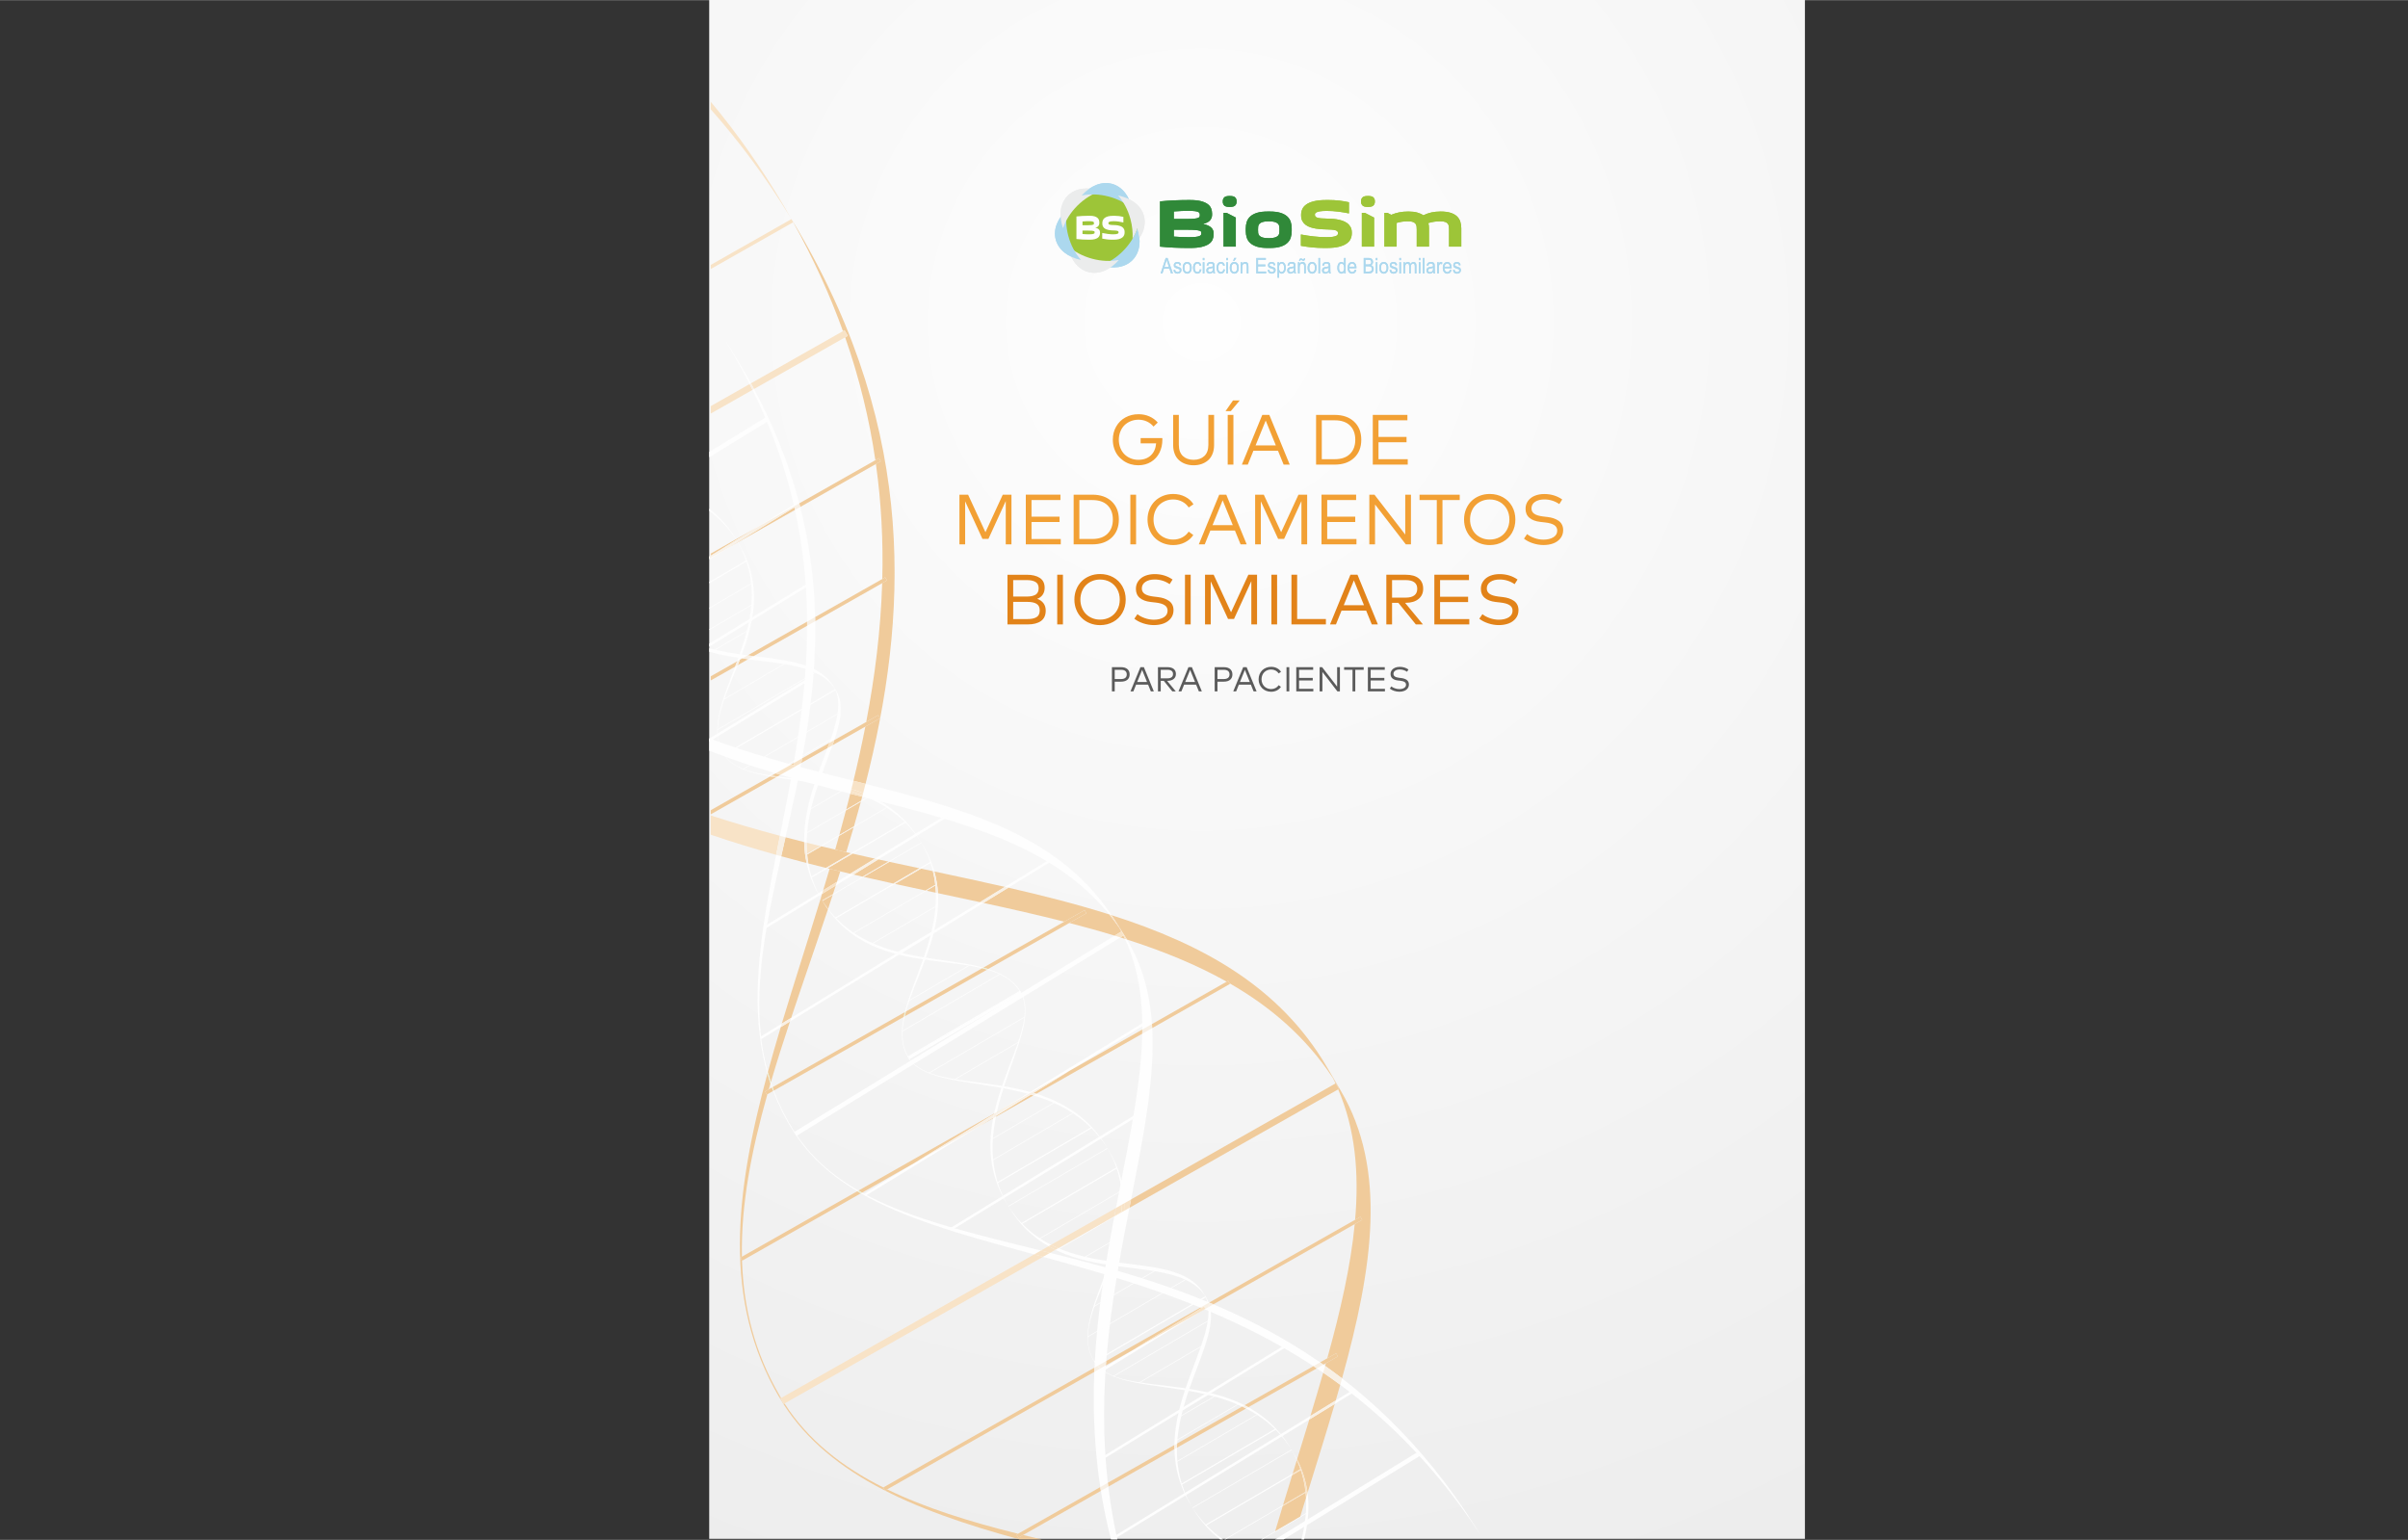 <?xml version="1.0" encoding="UTF-8"?>
<!DOCTYPE svg PUBLIC "-//W3C//DTD SVG 1.1//EN" "http://www.w3.org/Graphics/SVG/1.1/DTD/svg11.dtd">
<!-- Creator: CorelDRAW 2017 -->
<svg xmlns="http://www.w3.org/2000/svg" xml:space="preserve" width="1823px" height="1166px" version="1.1" style="shape-rendering:geometricPrecision; text-rendering:geometricPrecision; image-rendering:optimizeQuality; fill-rule:evenodd; clip-rule:evenodd"
viewBox="0 0 1823 1165.77"
 xmlns:xlink="http://www.w3.org/1999/xlink">
 <rect x="0" y="0" width="1823" height="1165.77" fill="#333333" stroke="none"/>
 <defs>
  <style type="text/css">
   <![CDATA[
    .fil1 {fill:#FEFEFE}
    .fil12 {fill:#EBECEC}
    .fil3 {fill:#F8F0E5}
    .fil4 {fill:#F8E3C7}
    .fil2 {fill:#F0CB9B}
    .fil5 {fill:#E9EFD5}
    .fil6 {fill:#DFE6CC}
    .fil11 {fill:#ACD8EE}
    .fil7 {fill:#9DC538}
    .fil13 {fill:#FEFEFE;fill-rule:nonzero}
    .fil15 {fill:#5B5B5B;fill-rule:nonzero}
    .fil14 {fill:#F2A034;fill-rule:nonzero}
    .fil16 {fill:#E28319;fill-rule:nonzero}
    .fil10 {fill:#ACD8EE;fill-rule:nonzero}
    .fil9 {fill:#9DC538;fill-rule:nonzero}
    .fil8 {fill:#308939;fill-rule:nonzero}
    .fil0 {fill:url(#id0)}
   ]]>
  </style>
  <radialGradient id="id0" gradientUnits="userSpaceOnUse" gradientTransform="matrix(0.006 1.587 -1.587 0.006 1292 -1202)" cx="910.19" cy="244.38" r="1280.48" fx="910.19" fy="244.38">
   <stop offset="0" style="stop-opacity:1; stop-color:#FEFEFE"/>
   <stop offset="0.612" style="stop-opacity:1; stop-color:#E9E9E9"/>
   <stop offset="1" style="stop-opacity:1; stop-color:#D4D4D4"/>
  </radialGradient>
 </defs>
 <g id="Capa_x0020_1">
  <rect class="fil0" x="536.91" y="-0.34" width="829.52" height="1165.32"/>
  <path class="fil1" d="M844 696.66c67.07,106.13 -54.14,268.68 -2.94,468.77l4.85 0c-43.32,-194.43 71.57,-352.49 5.89,-456.43l-7.8 -12.34z"/>
  <path class="fil1" d="M600.99 856.03c-95.93,-151.8 115.06,-334.21 -47.82,-591.98 -1.31,-2.07 -2.64,-4.12 -3.96,-6.15 155.79,254.7 -43.83,447.87 51.32,598.46l0.46 -0.33z"/>
  <path class="fil1" d="M536.94 568.25c126.57,49.46 253.94,44.33 314.87,140.75l-7.8 -12.35c-59.68,-94.43 -183.09,-91.45 -307.07,-137.76l0 9.36z"/>
  <path class="fil1" d="M1116.88 1155.71c-162.89,-257.77 -435.29,-172.12 -515.89,-299.68l-0.45 0.32c79.95,126.53 356.75,55.11 520.18,305.54 -1.26,-2.06 -2.54,-4.12 -3.84,-6.18z"/>
  <polygon class="fil1" points="850.84,708 603.02,859.88 601.2,857 849.02,705.12 "/>
  <polygon class="fil1" points="868.15,774.83 655.2,905.34 654.19,903.74 867.14,773.23 "/>
  <polygon class="fil1" points="863.21,843.8 720.6,931.2 719.59,929.6 862.2,842.2 "/>
  <polygon class="fil1" points="793.12,651.54 575.44,784.95 576.45,786.55 794.13,653.13 "/>
  <polygon class="fil1" points="721.73,613.55 579.13,700.96 580.14,702.56 722.75,615.15 "/>
  <polygon class="fil1" points="536.94,346.07 581.88,318.52 580.06,315.64 536.94,342.07 "/>
  <polygon class="fil1" points="536.94,423.51 603.53,382.7 602.52,381.1 536.94,421.29 "/>
  <polygon class="fil1" points="612.25,443.3 536.94,489.45 536.94,487.23 611.23,441.7 "/>
  <polygon class="fil1" points="615.61,513.16 536.94,561.38 536.94,559.16 614.6,511.56 "/>
  <polygon class="fil1" points="1074.07,1098.76 965.3,1165.43 971.79,1165.43 1075.88,1101.63 "/>
  <polygon class="fil1" points="1025.35,1051.56 842.45,1163.66 843.45,1165.25 1026.35,1053.15 "/>
  <polygon class="fil1" points="974.13,1017.33 831.53,1104.74 832.53,1106.32 975.14,1018.92 "/>
  <polygon class="fil1" points="911.46,989.06 831.71,1037.93 832.72,1039.52 912.47,990.65 "/>
  <path class="fil1" d="M631 519.54c19.66,32.21 -49.38,95.27 -9.67,160.35 39.72,65.09 127.94,32.46 151.33,70.78l-0.39 0.23c-23.38,-38.33 -109.32,-2.8 -149.03,-67.89 -39.72,-65.08 29.32,-128.15 9.67,-160.35l-1.91 -3.12z"/>
  <path class="fil1" d="M547.83 570.81l0.16 -0.11c-23.39,-38.32 50.61,-94.75 10.89,-159.83 -0.32,-0.53 -0.65,-1.03 -0.98,-1.54 37.62,64.47 -33.27,123.46 -10.07,161.48z"/>
  <path class="fil1" d="M536.94 386.61c7.85,5.91 14.97,13.32 20.96,22.72 -0.3,-0.53 -0.6,-1.05 -0.92,-1.58 -5.74,-9.41 -12.55,-16.83 -20.04,-22.74l0 1.6z"/>
  <path class="fil1" d="M632.91 522.66c-15.33,-25.13 -57.53,-18.52 -95.97,-29.31l0 -2.6c37.92,10.06 78.99,4.08 94.07,28.79l1.9 3.12z"/>
  <path class="fil1" d="M547.99 570.7c19.65,32.21 108.64,0.21 148.36,65.29 39.71,65.08 -32.2,126.23 -8.81,164.56l0.36 -0.27c-23.39,-38.33 50.06,-96.09 10.35,-161.17 -39.71,-65.08 -130.77,-36.1 -150.42,-68.3l0.16 -0.11z"/>
  <polygon class="fil1" points="632.65,522.41 548.45,571.69 548.01,570.96 632.21,521.69 "/>
  <polygon class="fil1" points="635.15,540.08 562.8,582.42 562.55,582.02 634.9,539.68 "/>
  <polygon class="fil1" points="630.59,559.04 582.13,587.39 581.89,586.99 630.34,558.63 "/>
  <polygon class="fil1" points="617.05,508.86 543.1,552.14 543.34,552.54 617.3,509.26 "/>
  <polygon class="fil1" points="596.37,500.77 547.92,529.13 548.17,529.53 596.62,501.18 "/>
  <polygon class="fil1" points="772.46,750.77 687.54,800.47 687.1,799.75 772.02,750.05 "/>
  <polygon class="fil1" points="756.85,737.23 682.92,780.49 683.17,780.9 757.09,737.63 "/>
  <polygon class="fil1" points="734.05,730.38 687.7,757.51 687.95,757.91 734.29,730.79 "/>
  <polygon class="fil1" points="565.49,424.8 536.94,441.51 536.94,440.52 565.05,424.07 "/>
  <polygon class="fil1" points="569.47,441.61 536.94,460.64 536.94,460.09 569.22,441.2 "/>
  <polygon class="fil1" points="558.25,409.86 536.94,422.33 536.94,421.78 558,409.46 "/>
  <polygon class="fil1" points="569.54,457.85 536.94,476.93 536.94,476.38 569.3,457.44 "/>
  <polygon class="fil1" points="567.54,476.78 540.25,492.76 540,492.35 567.29,476.38 "/>
  <polygon class="fil1" points="705.01,653.03 632.55,695.43 632.11,694.71 704.57,652.3 "/>
  <polygon class="fil1" points="708.98,669.83 646.01,706.69 645.76,706.28 708.73,669.43 "/>
  <polygon class="fil1" points="697.76,638.09 622.77,681.97 622.53,681.57 697.52,637.68 "/>
  <polygon class="fil1" points="709.06,686.07 660.61,714.43 660.36,714.02 708.81,685.67 "/>
  <polygon class="fil1" points="707.06,705.01 679.77,720.98 679.52,720.58 706.81,704.6 "/>
  <polygon class="fil1" points="685.44,621.83 614.04,663.61 614.49,664.34 685.88,622.56 "/>
  <polygon class="fil1" points="672.25,610.51 610.11,646.88 610.36,647.28 672.5,610.92 "/>
  <polygon class="fil1" points="657.72,602.81 609.27,631.17 609.51,631.57 657.96,603.21 "/>
  <polygon class="fil1" points="639.34,597.1 612.25,612.95 612.49,613.35 639.59,597.5 "/>
  <path class="fil1" d="M911.31 979.19c19.65,32.21 -49.39,95.27 -9.67,160.36 6.87,11.26 15.2,19.6 24.39,25.88l-2.26 0c-7.51,-5.78 -14.38,-13.17 -20.23,-22.77 -39.72,-65.08 29.32,-128.15 9.67,-160.35l-1.9 -3.12z"/>
  <path class="fil1" d="M828.29 1030.35c-23.39,-38.33 50.61,-94.75 10.9,-159.83 -39.72,-65.08 -132.15,-37.88 -151.8,-70.09l0.31 -0.18c19.66,32.21 109.87,2.07 149.58,67.15 39.72,65.08 -32.54,124.73 -9.15,163.06l0.16 -0.11z"/>
  <path class="fil1" d="M913.21 982.31c-23.39,-38.33 -109.32,-2.81 -149.04,-67.89 -39.71,-65.08 28.14,-131.54 8.49,-163.75l-0.39 0.23c19.66,32.2 -49.71,95.32 -10,160.4 39.71,65.09 125.65,29.56 149.04,67.89l1.9 3.12z"/>
  <path class="fil1" d="M828.29 1030.35c19.65,32.21 108.65,0.21 148.36,65.29 14.72,24.13 14.1,47.71 8.68,69.79l1.96 0c5.19,-20.91 5.51,-43.32 -8.74,-66.67 -39.71,-65.08 -130.76,-36.1 -150.41,-68.3l0.15 -0.11z"/>
  <polygon class="fil1" points="773,752.31 688.31,801.88 687.42,800.4 772.51,750.43 "/>
  <polygon class="fil1" points="775.65,770.23 703.4,812.51 703.16,812.11 775.4,769.83 "/>
  <polygon class="fil1" points="771.09,789.18 722.64,817.54 722.4,817.14 770.84,788.78 "/>
  <polygon class="fil1" points="912.95,982.06 828.76,1031.34 828.31,1030.61 912.51,981.34 "/>
  <polygon class="fil1" points="915.45,999.73 843.1,1042.07 842.85,1041.67 915.2,999.33 "/>
  <polygon class="fil1" points="910.89,1018.69 862.44,1047.04 862.19,1046.64 910.64,1018.28 "/>
  <polygon class="fil1" points="897.35,968.51 823.4,1011.79 823.64,1012.19 897.6,968.91 "/>
  <polygon class="fil1" points="876.67,960.42 828.22,988.78 828.47,989.18 876.92,960.83 "/>
  <polygon class="fil1" points="845.79,884.45 773.34,926.86 772.89,926.13 845.35,883.72 "/>
  <polygon class="fil1" points="849.77,901.26 786.79,938.11 786.55,937.71 849.52,900.85 "/>
  <polygon class="fil1" points="838.55,869.51 763.56,913.39 763.32,912.99 838.3,869.11 "/>
  <polygon class="fil1" points="849.84,917.5 801.39,945.85 801.15,945.45 849.6,917.09 "/>
  <polygon class="fil1" points="847.84,936.43 820.55,952.41 820.31,952 847.6,936.03 "/>
  <polygon class="fil1" points="826.23,853.26 754.83,895.04 755.27,895.77 826.67,853.98 "/>
  <polygon class="fil1" points="813.04,841.94 750.9,878.31 751.15,878.71 813.28,842.34 "/>
  <polygon class="fil1" points="798.51,834.24 750.06,862.59 750.3,862.99 798.75,834.64 "/>
  <polygon class="fil1" points="780.93,827.87 753.84,843.72 754.08,844.12 781.18,828.27 "/>
  <polygon class="fil1" points="985.31,1112.68 912.85,1155.08 912.41,1154.36 984.87,1111.95 "/>
  <polygon class="fil1" points="989.28,1129.48 927.86,1165.43 926.92,1165.43 989.04,1129.08 "/>
  <polygon class="fil1" points="978.06,1097.74 903.08,1141.62 902.83,1141.22 977.82,1097.33 "/>
  <polygon class="fil1" points="989.36,1145.72 955.68,1165.43 954.75,1165.43 989.11,1145.32 "/>
  <polygon class="fil1" points="965.74,1081.48 894.35,1123.27 894.79,1123.99 966.18,1082.21 "/>
  <polygon class="fil1" points="952.56,1070.16 890.42,1106.53 890.66,1106.93 952.8,1070.56 "/>
  <polygon class="fil1" points="938.02,1062.46 889.57,1090.82 889.82,1091.22 938.27,1062.86 "/>
  <polygon class="fil1" points="919.64,1056.75 892.55,1072.6 892.79,1073 919.89,1057.15 "/>
  <g>
   <path class="fil2" d="M965.39 1159.2c1.9,-6.41 3.81,-12.76 5.73,-19.09l17.3 -10.13c0.14,1.32 0.24,2.64 0.31,3.96 -1.45,4.69 -2.91,9.42 -4.37,14.16l-18.97 11.1zm5.93 -19.75c2.31,-7.61 4.63,-15.17 6.93,-22.64l6.53 -3.82c1.84,5.54 2.99,11.04 3.59,16.48l-17.05 9.98 0 0zm18.57 -9.26c-1.09,-8.29 -3.57,-16.76 -7.94,-25.36 3.14,-10.18 6.25,-20.22 9.27,-30.15l19.24 -11.8c-6.37,21.76 -13.4,44.21 -20.57,67.31l0 0zm2.15 -58.22c3.37,-11.09 6.63,-22.02 9.71,-32.77 4.33,2.96 8.61,6 12.89,9.17 -1.1,3.92 -2.23,7.86 -3.39,11.83l-19.21 11.77 0 0zm23.97 -28.46c-4.24,-3.27 -8.51,-6.42 -12.8,-9.45 0.2,-0.68 0.39,-1.37 0.58,-2.05l9.07 -5.14 -1.37 -2.35 -6.66 3.78c9.98,-35.92 17.73,-69.86 20.78,-101.59l5.67 -3.22 -1.38 -2.34 -3.99 2.26c3.09,-35.87 0.02,-68.9 -12.83,-98.73l0.63 -0.36 -2.48 -4.22 -0.16 0.1c-0.66,-1.41 -1.35,-2.81 -2.05,-4.2 1.66,2.51 3.29,5.09 4.86,7.71l1.22 2.07c35.04,59.71 24.41,133.13 0.91,217.73z"/>
  </g>
  <path class="fil3" d="M1014.64 1048.37c-4.28,-3.17 -8.56,-6.21 -12.89,-9.17 0.49,-1.72 0.98,-3.43 1.46,-5.14 4.29,3.03 8.56,6.18 12.8,9.45 -0.45,1.62 -0.91,3.23 -1.37,4.86z"/>
  <path class="fil3" d="M991.22 1074.68c0.27,-0.9 0.55,-1.81 0.82,-2.71l19.21 -11.77c-0.26,0.89 -0.52,1.79 -0.79,2.68l-19.24 11.8z"/>
  <path class="fil2" d="M978.62 1115.6c1.06,-3.43 2.11,-6.84 3.17,-10.25 1.02,2.28 1.92,4.55 2.7,6.82l-5.87 3.43z"/>
  <path class="fil4" d="M988.73 1133.94c-0.07,-1.32 -0.17,-2.64 -0.31,-3.96l0.86 -0.5 -0.24 -0.4 -0.67 0.39c-0.6,-5.44 -1.75,-10.94 -3.6,-16.48l0.54 -0.31 -0.44 -0.73 -0.38 0.22c-0.78,-2.27 -1.68,-4.54 -2.7,-6.82 0.05,-0.17 0.1,-0.35 0.16,-0.52 4.37,8.6 6.85,17.07 7.94,25.36 -0.38,1.25 -0.77,2.5 -1.16,3.75z"/>
  <path class="fil4" d="M978.25 1116.81c0.12,-0.4 0.25,-0.81 0.37,-1.21l6.25 -3.65 0.44 0.73 -0.53 0.31 -6.53 3.82z"/>
  <path class="fil4" d="M971.12 1140.11c0.06,-0.22 0.13,-0.43 0.2,-0.66l17.05 -9.98 0.67 -0.39 0.24 0.4 -18.16 10.63z"/>
  <g>
   <path class="fil2" d="M589.87 1057.69c-42.95,-73.18 -33.31,-154.82 -8.89,-244.9 0.72,2.49 1.49,4.97 2.32,7.44 -0.43,1.47 -0.86,2.95 -1.28,4.42l-2.81 1.6 1.38 2.35 0.37 -0.21c-12.08,42.81 -20.05,83.76 -19.28,122.98l-1.17 0.67 1.24 2.11c1.07,35.74 9.53,70.04 28.9,103.04l0 0 -0.78 0.5zm-6.28 -238.45c-0.83,-2.53 -1.59,-5.06 -2.29,-7.61 3.05,-11.21 6.34,-22.58 9.77,-34.04l6.98 -4.28c-5.15,15.53 -10.04,30.86 -14.46,45.93l0 0zm8.29 -44.37c9.24,-30.71 19.53,-62.36 29.49,-94.92 0.3,0.5 0.62,1.01 0.93,1.5 0.31,0.52 0.62,1.04 0.94,1.56 1.14,1.88 2.32,3.68 3.55,5.39 -9.35,28.08 -18.96,55.47 -27.82,82.13l-7.09 4.34 0 0zm35.03 -86.85c-1.59,-2.07 -3.13,-4.25 -4.61,-6.57 -0.31,-0.53 -0.61,-1.06 -0.91,-1.59 0.32,-1.05 0.65,-2.13 0.97,-3.18l10.36 -6.35c-0.7,2.17 -1.41,4.35 -2.12,6.51l-8.07 4.73 0.24 0.4 7.61 -4.45c-1.15,3.5 -2.31,7.03 -3.47,10.5l0 0zm-3.72 -14.07c1.64,-5.38 3.27,-10.83 4.87,-16.26 2.71,0.67 5.38,1.31 8.08,1.96 -0.84,2.64 -1.68,5.29 -2.53,7.91l-10.42 6.39z"/>
  </g>
  <path class="fil5" d="M583.3 820.23c-0.83,-2.47 -1.6,-4.95 -2.32,-7.44 0.11,-0.39 0.21,-0.78 0.32,-1.16 0.7,2.55 1.46,5.08 2.29,7.61 -0.1,0.34 -0.19,0.65 -0.29,0.99z"/>
  <path class="fil3" d="M591.07 777.59c0.27,-0.92 0.54,-1.8 0.81,-2.72l7.09 -4.34c-0.31,0.93 -0.61,1.84 -0.92,2.78l-6.98 4.28z"/>
  <path class="fil4" d="M622.36 676.68c0.28,-0.93 0.55,-1.81 0.83,-2.73l10.42 -6.39c-0.3,0.93 -0.59,1.84 -0.89,2.77l-10.36 6.35z"/>
  <path class="fil4" d="M626.79 688.4c-1.23,-1.71 -2.41,-3.51 -3.55,-5.39 -0.32,-0.52 -0.63,-1.04 -0.94,-1.56 1.48,2.32 3.02,4.5 4.61,6.57 -0.04,0.14 -0.08,0.24 -0.12,0.38zm-4.49 -6.95c-0.31,-0.49 -0.63,-1 -0.93,-1.5 0.01,-0.04 0.01,-0.06 0.02,-0.09 0.3,0.53 0.6,1.06 0.91,1.59z"/>
  <path class="fil4" d="M622.77 681.97l-0.24 -0.4 8.07 -4.73c-0.07,0.23 -0.15,0.45 -0.22,0.68l-7.61 4.45z"/>
  <g>
   <path class="fil2" d="M640.67 645.1c-2.79,-0.64 -5.58,-1.29 -8.38,-1.95 0.99,-3.47 1.97,-6.94 2.94,-10.42l11.06 -6.48c-1.84,6.34 -3.7,12.59 -5.62,18.85zm-5.26 -13.02c1.72,-6.18 3.4,-12.38 5.04,-18.62l11.27 -6.59c-1.7,6.28 -3.45,12.52 -5.24,18.73l-11.07 6.48 0 0zm5.21 -19.26c1.05,-3.99 2.07,-7.97 3.08,-11.99 3.01,0.77 6.03,1.54 9.02,2.29 -0.28,1.05 -0.55,2.07 -0.83,3.11l-11.27 6.59 0 0zm14.63 -19.42c-3.04,-0.77 -6.08,-1.54 -9.14,-2.32 3.27,-13.52 6.3,-27.23 9,-41.04l11.16 -6.34 -1.37 -2.34 -9.12 5.17c6.51,-34.15 10.97,-69.19 12.08,-105.1l3.66 -2.07 -1.38 -2.34 -2.19 1.24c0.72,-28.46 -0.68,-57.5 -4.84,-87.06l3.67 -2.07 -1.38 -2.35 -2.7 1.53c-4.46,-30.44 -11.85,-61.42 -22.88,-93.03l2.01 -1.14 -2.48 -4.23 -1.19 0.68c-9.74,-27.04 -22.16,-54.54 -37.68,-82.43l0.05 -0.03 -1.37 -2.34 -0.01 0c-0.14,-0.25 -0.3,-0.53 -0.44,-0.78 1.81,2.96 3.6,5.96 5.38,8.99 91.01,155.06 83.12,294.03 51.16,419.4z"/>
  </g>
  <path class="fil4" d="M652.72 603.12c-2.99,-0.75 -6.01,-1.52 -9.02,-2.29 0.15,-0.58 0.3,-1.19 0.45,-1.78 2.97,0.93 5.92,1.95 8.83,3.09 -0.09,0.33 -0.17,0.65 -0.26,0.98zm0.72 -2.73c-2.92,-1.15 -5.87,-2.18 -8.85,-3.1 0.51,-2.08 1.01,-4.12 1.52,-6.21 3.06,0.78 6.1,1.55 9.14,2.32 -0.59,2.34 -1.2,4.67 -1.81,6.99z"/>
  <path class="fil4" d="M652.98 602.13c-2.91,-1.13 -5.86,-2.15 -8.83,-3.08 0.14,-0.58 0.29,-1.17 0.44,-1.76 2.98,0.92 5.93,1.95 8.85,3.1 -0.15,0.58 -0.31,1.17 -0.46,1.74z"/>
  <path class="fil3" d="M635.23 632.73c0.06,-0.23 0.12,-0.43 0.18,-0.65l11.07 -6.48c-0.07,0.22 -0.13,0.43 -0.19,0.65l-11.06 6.48z"/>
  <path class="fil3" d="M640.45 613.46c0.06,-0.2 0.12,-0.43 0.17,-0.64l11.27 -6.6c-0.06,0.21 -0.12,0.45 -0.17,0.65l-11.27 6.59z"/>
  <path class="fil4" d="M598.71 165.01c-18.67,-30.63 -39,-57.93 -60.65,-82.38l0 -5.7c19.7,23.54 38.25,49.73 55.41,78.96 1.78,3.04 3.53,6.08 5.24,9.12z"/>
  <g>
   <path class="fil2" d="M1015.11 825.78c-0.41,-0.7 -0.81,-1.38 -1.23,-2.07 -1.57,-2.62 -3.2,-5.2 -4.86,-7.71 -20.34,-30.77 -46.92,-53.7 -78.16,-71.62l-1.09 -1.86 -1.09 0.62c-22.92,-12.88 -48.29,-23.16 -75.5,-31.92 -0.46,-0.74 -0.91,-1.48 -1.38,-2.22l-0.86 -1.36c0.29,0.45 0.58,0.9 0.87,1.36l-7.8 -12.35c-0.83,-1.31 -1.67,-2.6 -2.52,-3.87 69.76,22.31 127.52,54.45 162.99,114.89l10.63 18.11zm-163.43 -115.04c-1.17,-0.37 -2.34,-0.74 -3.51,-1.1l2.3 -1.42c0.42,0.84 0.81,1.68 1.21,2.52l0 0zm-7.85 -2.44c-11.16,-3.41 -22.6,-6.58 -34.29,-9.61l12.96 -7.35 -1.38 -2.35 -15.38 8.73c-19.77,-5.03 -40.23,-9.65 -61.19,-14.2l18.85 -11.55c26.59,6.1 52.17,12.6 76.35,20.25 2.64,3.23 5.18,6.6 7.63,10.11 0.53,0.94 1.04,1.89 1.54,2.85l-5.09 3.12 0 0zm-101.95 -25.36c-10.47,-2.27 -21.07,-4.52 -31.76,-6.8 -0.32,-5.41 -1.19,-10.89 -2.76,-16.43 18.14,3.87 35.98,7.69 53.4,11.66l-18.88 11.57 0 0zm-33.38 -7.15c-2.38,-0.51 -4.72,-1.01 -7.11,-1.52l6.73 -3.94c0.19,1.83 0.31,3.65 0.38,5.46l0 0zm-7.79 -1.67c-7.69,-1.64 -15.41,-3.31 -23.18,-5.02l19.74 -11.55c3.01,0.65 5.98,1.28 8.97,1.92 0.85,3.47 1.45,6.92 1.82,10.35l-7.35 4.3 0 0zm-24.4 -5.28c-7.47,-1.65 -14.95,-3.32 -22.48,-5.05l19.48 -11.39c7.62,1.66 15.19,3.28 22.73,4.89l-19.73 11.55 0 0zm-23.15 -5.2c-2.31,-0.53 -4.6,-1.06 -6.91,-1.6l18.71 -11.47c2.56,0.56 5.11,1.12 7.67,1.68l-19.47 11.39 0 0zm-9.53 -2.22c-2.49,-0.58 -5,-1.17 -7.49,-1.77 -2.7,-0.65 -5.37,-1.29 -8.08,-1.96 -0.52,-0.12 -1.05,-0.25 -1.56,-0.38l18.97 -11.11c5.63,1.29 11.23,2.54 16.83,3.78l-18.67 11.44 0 0zm-18.32 -4.4c-4.44,-1.1 -8.87,-2.21 -13.33,-3.36 -0.4,-2.27 -0.7,-4.54 -0.91,-6.79l10.65 -6.24c3.53,0.85 7.05,1.69 10.57,2.52 2.8,0.66 5.59,1.31 8.38,1.95 1.2,0.28 2.39,0.55 3.6,0.83l-18.96 11.09 0 0zm-14.69 -3.71c-6.39,-1.65 -12.78,-3.35 -19.18,-5.12 1.07,-4.76 2.15,-9.54 3.24,-14.37 4.72,1.24 9.42,2.44 14.13,3.63 0.11,5.23 0.68,10.53 1.81,15.86z"/>
  </g>
  <path class="fil4" d="M587.58 647.12c-16.5,-4.61 -33.05,-9.65 -49.51,-15.25l0 -14.57c17.46,5.67 34.93,10.74 52.39,15.4 -0.97,4.84 -1.93,9.65 -2.88,14.42zm23.44 -0.77c-0.24,-2.83 -0.35,-5.64 -0.33,-8.43 3.45,0.86 6.93,1.72 10.38,2.55l-10.05 5.88z"/>
  <path class="fil4" d="M853.18 711.22c-0.5,-0.16 -1.01,-0.32 -1.5,-0.48 -0.4,-0.84 -0.79,-1.67 -1.21,-2.52l0.37 -0.22 -1.82 -2.88 -0.09 0.06c-0.51,-0.96 -1.02,-1.91 -1.55,-2.85 1.21,1.74 2.4,3.5 3.56,5.31l0.86 1.36c0.47,0.74 0.92,1.48 1.38,2.22z"/>
  <path class="fil3" d="M591.44 648.19c-1.29,-0.35 -2.57,-0.71 -3.86,-1.07 0.95,-4.77 1.91,-9.58 2.88,-14.42 1.4,0.37 2.82,0.75 4.22,1.12 -1.09,4.82 -2.17,9.61 -3.24,14.37z"/>
  <path class="fil4" d="M851.81 709c-0.29,-0.46 -0.58,-0.91 -0.87,-1.36 -1.16,-1.81 -2.35,-3.57 -3.56,-5.31 -2.45,-3.51 -4.99,-6.88 -7.63,-10.11 0.58,0.19 1.16,0.37 1.74,0.56 0.85,1.27 1.69,2.56 2.52,3.87l7.8 12.35z"/>
  <path class="fil4" d="M848.17 709.64c-1.44,-0.45 -2.89,-0.9 -4.34,-1.34l5.1 -3.12 0.09 -0.06 1.82 2.88 -0.37 0.22 -2.3 1.42z"/>
  <path class="fil3" d="M744.55 683.52c-0.9,-0.2 -1.77,-0.39 -2.67,-0.58l18.88 -11.57c0.88,0.2 1.76,0.4 2.64,0.6l-18.85 11.55z"/>
  <path class="fil3" d="M646.25 662.04c-0.88,-0.21 -1.75,-0.41 -2.62,-0.62l18.67 -11.44c0.88,0.2 1.78,0.4 2.66,0.59l-18.71 11.47z"/>
  <path class="fil3" d="M611.98 653.66c-0.44,-0.11 -0.91,-0.23 -1.36,-0.35 -1.13,-5.33 -1.7,-10.63 -1.81,-15.86 0.62,0.15 1.25,0.31 1.88,0.47 -0.02,2.79 0.09,5.6 0.33,8.43l-0.91 0.53 0.25 0.4 0.71 -0.41c0.21,2.25 0.51,4.52 0.91,6.79z"/>
  <path class="fil3" d="M710.12 676.14c-0.54,-0.12 -1.08,-0.23 -1.62,-0.35 -0.07,-1.81 -0.19,-3.63 -0.38,-5.46l0.86 -0.5 -0.25 -0.4 -0.67 0.39c-0.37,-3.43 -0.97,-6.88 -1.82,-10.35 0.37,0.08 0.75,0.16 1.12,0.24 1.57,5.54 2.44,11.02 2.76,16.43z"/>
  <path class="fil3" d="M677.53 669.1c-0.4,-0.08 -0.82,-0.18 -1.22,-0.26l19.73 -11.55c0.39,0.09 0.83,0.18 1.23,0.26l-19.74 11.55z"/>
  <path class="fil3" d="M701.39 674.27c-0.22,-0.05 -0.46,-0.1 -0.68,-0.15l7.35 -4.3 0.67 -0.39 0.25 0.4 -0.86 0.5 -6.73 3.94z"/>
  <path class="fil3" d="M653.83 663.79c-0.21,-0.04 -0.46,-0.1 -0.67,-0.15l19.46 -11.39c0.24,0.05 0.45,0.09 0.69,0.15l-19.48 11.39z"/>
  <path class="fil3" d="M626.5 657.31c-0.4,-0.1 -0.79,-0.19 -1.19,-0.29l18.96 -11.09c0.39,0.09 0.81,0.19 1.2,0.27l-18.97 11.11z"/>
  <path class="fil3" d="M610.36 647.28l-0.25 -0.4 10.96 -6.41c0.22,0.05 0.43,0.11 0.65,0.16l-10.65 6.24 -0.71 0.41z"/>
  <path class="fil2" d="M788.53 1165.43l-16.6 0c-82.23,-22.4 -148.52,-50.62 -182.04,-107.75l0.37 -0.24 0.38 -0.25c0.23,0.39 0.46,0.77 0.69,1.16l-0.49 0.28 2.48 4.22 0.6 -0.34c17.79,27.66 43.38,47.84 74.79,63.58l-0.04 0.02 1.38 2.34 1.6 -0.91c28.81,14.03 62.33,24.48 99.04,33.61l-1.12 0.63 1.38 2.35 3.58 -2.04c4.62,1.13 9.29,2.24 14,3.34z"/>
  <path class="fil4" d="M593.32 1062.85l-2.48 -4.22 0.49 -0.28 191.57 -108.7c2.22,0.61 4.46,1.22 6.7,1.83l-195.68 111.03 -0.6 0.34zm201.62 -114.4c-2.3,-0.57 -4.61,-1.15 -6.89,-1.72l5.77 -3.27c1.69,0.96 3.41,1.86 5.15,2.71l-4.03 2.28z"/>
  <path class="fil4" d="M789.6 951.48c-2.24,-0.61 -4.48,-1.22 -6.7,-1.83l5.15 -2.92c2.28,0.57 4.59,1.15 6.89,1.72l-5.34 3.03z"/>
  <path class="fil4" d="M801.16 944.93c-1.84,-0.79 -3.65,-1.64 -5.44,-2.55l49.09 -27.85c-0.39,2 -0.78,4.03 -1.16,6.05l-13.59 7.95 -28.9 16.4z"/>
  <path class="fil4" d="M843.65 920.58c0.38,-2.02 0.77,-4.05 1.15,-6.05l4.63 -2.63c-0.03,1.83 -0.13,3.64 -0.27,5.45l-5.51 3.23z"/>
  <path class="fil2" d="M855.05 914.35c0.41,-2.13 0.83,-4.22 1.24,-6.34l154.78 -87.81 0.16 -0.1 2.48 4.22 -158.66 90.03z"/>
  <path class="fil4" d="M851 916.64c0.11,-1.89 0.15,-3.79 0.13,-5.7l5.16 -2.93c-0.41,2.12 -0.83,4.21 -1.24,6.34l-4.05 2.29z"/>
  <path class="fil4" d="M849.76 917.35l-0.16 -0.26 -0.44 0.26c0.14,-1.81 0.24,-3.62 0.27,-5.45l1.7 -0.96c0.02,1.91 -0.02,3.81 -0.13,5.7l-1.24 0.71z"/>
  <path class="fil4" d="M798.97 946.17c-1.74,-0.85 -3.46,-1.75 -5.15,-2.71l1.9 -1.08c1.79,0.91 3.6,1.76 5.44,2.55l-2.19 1.24z"/>
  <polygon class="fil4" points="830.06,928.53 849.16,917.35 849.6,917.09 849.76,917.35 "/>
  <path class="fil2" d="M670.05 1128.45l-1.38 -2.34 0.04 -0.02 159.87 -90.72c-0.05,1.07 -0.09,2.14 -0.14,3.21l-158.39 89.87z"/>
  <path class="fil3" d="M828.44 1038.58c0.05,-1.07 0.09,-2.14 0.14,-3.21l2.29 -1.29c0.63,0.69 1.31,1.35 2.03,1.97l-4.46 2.53z"/>
  <path class="fil2" d="M837.22 1033.6c0.08,-1.09 0.16,-2.18 0.25,-3.26l71.29 -40.45c0.26,0.1 0.54,0.22 0.81,0.33l-51.35 31.46 -21 11.92zm69.51 -39.44l4.99 -3.05c0.08,0.02 0.16,0.06 0.23,0.09l-5.22 2.96z"/>
  <path class="fil3" d="M833.07 1035.95c-0.72,-0.62 -1.4,-1.27 -2.04,-1.96l6.44 -3.65c-0.09,1.08 -0.17,2.17 -0.25,3.26l-4.15 2.35z"/>
  <path class="fil3" d="M911.95 991.2c-0.07,-0.03 -0.15,-0.07 -0.23,-0.09l0.75 -0.46 -1.01 -1.59 -1.89 1.16c-0.27,-0.11 -0.55,-0.23 -0.81,-0.33l5.52 -3.13c0.19,0.93 0.34,1.89 0.45,2.87l-2.78 1.57z"/>
  <polygon class="fil4" points="858.22,1021.68 909.57,990.22 911.46,989.06 912.47,990.65 906.73,994.16 "/>
  <path class="fil2" d="M918.6 987.43c-1.06,-0.45 -2.11,-0.89 -3.17,-1.33l114.47 -64.95 1.38 2.34 -112.68 63.94z"/>
  <path class="fil3" d="M915.96 988.92c-0.23,-0.9 -0.5,-1.78 -0.82,-2.65l0.29 -0.17c1.06,0.44 2.11,0.88 3.17,1.33l-2.64 1.49z"/>
  <path class="fil3" d="M914.73 989.63c-0.11,-0.98 -0.26,-1.94 -0.45,-2.87l0.86 -0.49c0.32,0.87 0.59,1.75 0.82,2.65l-1.23 0.71z"/>
  <path class="fil3" d="M832.9 1036.05c-0.72,-0.62 -1.4,-1.28 -2.03,-1.97l0.16 -0.09c0.64,0.69 1.32,1.34 2.04,1.96l-0.17 0.1z"/>
  <path class="fil2" d="M770.95 1164.13l-1.38 -2.35 1.12 -0.63 62.27 -35.33c0.15,0.95 0.29,1.91 0.45,2.87l-62.46 35.44zm68.08 -38.63c-0.12,-0.99 -0.24,-1.95 -0.35,-2.93l50.42 -28.6c-0.02,1.03 -0.01,2.07 0.01,3.11l-50.08 28.42z"/>
  <path class="fil3" d="M833.41 1128.69c-0.16,-0.96 -0.3,-1.92 -0.45,-2.87l5.72 -3.25c0.11,0.98 0.23,1.94 0.35,2.93l-5.62 3.19z"/>
  <path class="fil2" d="M891.02 1096c0.02,-1.07 0.07,-2.13 0.13,-3.2l49.26 -27.95c0.99,0.47 1.98,0.95 2.95,1.45l-52.34 29.7z"/>
  <path class="fil3" d="M889.11 1097.08c-0.02,-1.04 -0.03,-2.08 -0.01,-3.11l2.05 -1.17c-0.06,1.07 -0.11,2.13 -0.13,3.2l-1.91 1.08z"/>
  <path class="fil2" d="M945.05 1065.34c-0.94,-0.52 -1.89,-1.02 -2.85,-1.5l52.15 -29.59c0.85,0.55 1.7,1.11 2.55,1.68l-51.85 29.41zm56.82 -32.24c-0.83,-0.57 -1.65,-1.15 -2.47,-1.72l12.09 -6.86 1.37 2.35 -10.99 6.23z"/>
  <path class="fil3" d="M996.9 1035.93c-0.85,-0.57 -1.7,-1.13 -2.55,-1.68l5.05 -2.87c0.82,0.57 1.64,1.15 2.47,1.72l-4.97 2.83z"/>
  <path class="fil3" d="M943.36 1066.3c-0.97,-0.5 -1.96,-0.98 -2.95,-1.45l1.79 -1.01c0.96,0.48 1.91,0.98 2.85,1.5l-1.69 0.96z"/>
  <g>
   <path class="fil2" d="M561.88 954.38l-0.14 -0.23 -1.23 -2.11 88.49 -50.21c0.9,0.53 1.81,1.06 2.72,1.58l-89.84 50.97zm90.77 -51.5c-0.92,-0.51 -1.85,-1.03 -2.76,-1.55l102.67 -58.26c-0.03,0.15 -0.06,0.29 -0.1,0.44l-60.15 36.87 -39.66 22.5 0 0zm88.43 -50.17l10.86 -6.65c-0.04,0.18 -0.07,0.37 -0.11,0.55l-10.75 6.1z"/>
  </g>
  <path class="fil5" d="M651.72 903.41c-0.91,-0.52 -1.82,-1.05 -2.72,-1.58l0.89 -0.5c0.91,0.52 1.84,1.04 2.76,1.55l-0.93 0.53z"/>
  <path class="fil3" d="M692.31 880.38l60.15 -36.87c-0.18,0.85 -0.35,1.7 -0.52,2.55l-10.86 6.65 -48.77 27.67z"/>
  <path class="fil2" d="M753.97 845.39c0.05,-0.22 0.09,-0.44 0.14,-0.66l22.28 -13.66 4.08 -2.39c0.65,0.19 1.29,0.38 1.94,0.58l-28.44 16.13z"/>
  <path class="fil3" d="M754.11 844.73c0.05,-0.24 0.1,-0.48 0.15,-0.71l22.13 -12.95 -22.28 13.66z"/>
  <path class="fil6" d="M754.66 842.17c0.02,-0.11 0.05,-0.23 0.07,-0.33l6.3 -3.58 -6.37 3.91z"/>
  <path class="fil3" d="M754.39 843.4c0.09,-0.41 0.18,-0.82 0.27,-1.23l6.37 -3.91 17.74 -10.06c0.36,0.1 0.71,0.2 1.07,0.3l-25.45 14.9z"/>
  <path class="fil2" d="M784.59 828.02c-0.72,-0.22 -1.44,-0.44 -2.16,-0.65l27.37 -16.78 54.98 -31.19c-0.01,1.04 -0.02,2.1 -0.04,3.15l-80.15 45.47zm87.69 -49.75c-0.06,-1.01 -0.12,-2.01 -0.18,-3.02l56.58 -32.11 1.09 -0.62 1.09 1.86 0.29 0.49 -58.87 33.4z"/>
  <path class="fil3" d="M864.74 782.55c0.02,-1.05 0.03,-2.11 0.04,-3.15l7.32 -4.15c0.06,1.01 0.12,2.01 0.18,3.02l-7.54 4.28z"/>
  <path class="fil3" d="M782.44 827.37c-0.49,-0.15 -0.98,-0.29 -1.46,-0.43l28.82 -16.35 -27.36 16.78z"/>
  <path class="fil3" d="M782.41 829.26c-0.65,-0.2 -1.29,-0.39 -1.94,-0.58l0.71 -0.41 -0.25 -0.4 -1.09 0.63c-0.36,-0.1 -0.71,-0.2 -1.07,-0.3l2.21 -1.26c0.48,0.14 0.97,0.28 1.45,0.43 0.72,0.21 1.44,0.43 2.16,0.65l-2.18 1.24z"/>
  <path class="fil3" d="M751.83 846.61c0.04,-0.18 0.07,-0.37 0.11,-0.55 0.17,-0.85 0.34,-1.7 0.52,-2.55 0.04,-0.15 0.07,-0.29 0.1,-0.44l2.17 -1.23c-0.02,0.1 -0.05,0.22 -0.07,0.33 -0.09,0.41 -0.18,0.82 -0.27,1.23l-0.55 0.32 0.24 0.4 0.18 -0.1c-0.05,0.23 -0.1,0.47 -0.15,0.71 -0.05,0.22 -0.09,0.44 -0.14,0.66l-2.14 1.22z"/>
  <polygon class="fil3" points="754.08,844.12 753.84,843.72 754.39,843.4 780.93,827.87 781.18,828.27 754.26,844.02 "/>
  <g>
   <path class="fil2" d="M580.59 828.6l-1.38 -2.35 5.17 -2.94c0.31,0.87 0.63,1.74 0.95,2.6l-4.37 2.48 -0.37 0.21zm5.24 -2.98c-0.32,-0.86 -0.64,-1.72 -0.95,-2.59l100.14 -56.82c-0.3,1.21 -0.58,2.41 -0.83,3.6l-98.36 55.81 0 0zm99.08 -56.21c0.28,-1.22 0.6,-2.44 0.94,-3.67l57.72 -32.75c1.28,0.31 2.53,0.64 3.76,1l-62.42 35.42 0 0zm63.15 -35.83c-1.19,-0.38 -2.41,-0.73 -3.65,-1.07l76.71 -43.52 1.38 2.35 -74.44 42.24z"/>
  </g>
  <path class="fil5" d="M585.33 825.91c-0.32,-0.86 -0.64,-1.73 -0.95,-2.6l0.5 -0.28c0.31,0.87 0.63,1.73 0.95,2.59l-0.5 0.29z"/>
  <path class="fil5" d="M747.33 733.99c-1.23,-0.36 -2.48,-0.69 -3.76,-1l0.84 -0.48c1.24,0.34 2.46,0.69 3.65,1.07l-0.73 0.41z"/>
  <path class="fil5" d="M684.19 769.81c0.25,-1.19 0.53,-2.39 0.83,-3.6l0.83 -0.47c-0.34,1.23 -0.66,2.45 -0.94,3.67l-0.72 0.4z"/>
  <path class="fil4" d="M538.07 313.01l0 -5.63 29.45 -16.71c0.74,1.46 1.47,2.93 2.19,4.39l-31.64 17.95zm32.78 -18.6c-0.77,-1.44 -1.54,-2.85 -2.33,-4.31l70.84 -40.19 2.47 4.23 -70.98 40.27z"/>
  <path class="fil3" d="M569.71 295.06c-0.72,-1.46 -1.45,-2.93 -2.19,-4.39l1 -0.57c0.79,1.45 1.56,2.87 2.33,4.32l-1.14 0.64z"/>
  <g>
   <path class="fil2" d="M538.07 420.6l0 -1.57 19.1 -10.84c0.11,0.17 0.22,0.34 0.33,0.5l-19.43 11.91zm14.67 -6.77l5.73 -3.52c0.04,0.07 0.08,0.14 0.11,0.2l-5.84 3.32 0 0zm5.9 -3.35c-0.04,-0.07 -0.08,-0.13 -0.12,-0.19l42.86 -26.27c0.14,0.66 0.29,1.31 0.43,1.97l-43.17 24.49 0 0zm-1.11 -1.81c-0.1,-0.17 -0.2,-0.34 -0.3,-0.51l15.35 -8.71 -15.05 9.22 0 0zm48.29 -24.96c-0.23,-0.9 -0.47,-1.82 -0.71,-2.72l60.29 -34.21 1.38 2.35 -60.96 34.58z"/>
  </g>
  <path class="fil3" d="M601.81 385.99c-0.14,-0.66 -0.29,-1.31 -0.43,-1.97l2.15 -1.32 -0.37 -0.6 1.95 -1.11c0.24,0.9 0.48,1.82 0.71,2.72l-4.01 2.28z"/>
  <path class="fil3" d="M536.94 422.79l0 -0.46 21.28 -12.45c0.08,0.14 0.17,0.29 0.25,0.43l-5.73 3.52 -15.8 8.96zm0 -1.01l0 -0.49 1.13 -0.69 19.42 -11.91c0.14,0.21 0.28,0.42 0.41,0.64 -0.12,-0.22 -0.25,-0.44 -0.37,-0.66l15.05 -9.22 30.58 -17.35 0.37 0.6 -45.01 27.59c-0.09,-0.15 -0.18,-0.29 -0.27,-0.43l-0.25 -0.4 -0.01 0c-0.03,-0.04 -0.06,-0.09 -0.09,-0.13 0.03,0.04 0.06,0.09 0.08,0.14l-21.04 12.31z"/>
  <path class="fil5" d="M558.58 410.51c-0.03,-0.06 -0.07,-0.13 -0.11,-0.2 -0.08,-0.14 -0.17,-0.29 -0.25,-0.43l0.03 -0.02 0 0c0.09,0.14 0.18,0.28 0.27,0.43 0.04,0.06 0.08,0.12 0.12,0.19l-0.06 0.03zm-0.6 -1.04c-0.02,-0.05 -0.05,-0.1 -0.08,-0.14 0.03,0.04 0.06,0.09 0.09,0.13l-0.01 0.01z"/>
  <path class="fil5" d="M557.9 409.33c-0.13,-0.22 -0.27,-0.43 -0.4,-0.64 -0.11,-0.17 -0.22,-0.33 -0.33,-0.5l0.06 -0.03c0.1,0.17 0.2,0.34 0.3,0.51 0.12,0.22 0.25,0.44 0.37,0.66z"/>
  <polygon class="fil3" points="536.94,422.33 536.94,421.78 557.98,409.47 557.99,409.46 558,409.46 558.25,409.86 558.25,409.86 558.22,409.88 "/>
  <polygon class="fil4" points="538.07,203.57 538.07,200.45 599.15,165.79 599.16,165.79 600.53,168.13 600.48,168.16 "/>
  <g>
   <path class="fil2" d="M538.07 515.08l0 -3.13 19.97 -11.33c-0.49,1.33 -0.99,2.65 -1.48,3.97l-18.49 10.49zm20.43 -11.6c0.53,-1.33 1.07,-2.67 1.59,-4.02l1.88 -1.07c1.48,0.21 2.95,0.41 4.43,0.61l-7.9 4.48 0 0zm12.02 -6.82c-1.48,-0.18 -2.99,-0.38 -4.49,-0.57l44.98 -25.53c0.01,1.04 0.01,2.1 0.01,3.13l-40.5 22.97 0 0zm46.63 -26.45c-0.02,-1.04 -0.04,-2.05 -0.06,-3.09l53.05 -30.1 1.38 2.34 -54.37 30.85z"/>
  </g>
  <path class="fil3" d="M611.02 473.69c0,-1.03 0,-2.09 -0.01,-3.13l6.08 -3.44c0.02,1.04 0.04,2.05 0.06,3.09l-6.13 3.48z"/>
  <path class="fil3" d="M556.56 504.59c0.49,-1.32 0.99,-2.64 1.48,-3.97l2.05 -1.16c-0.52,1.35 -1.06,2.69 -1.59,4.02l-1.94 1.11z"/>
  <path class="fil3" d="M566.4 499c-1.48,-0.2 -2.95,-0.4 -4.43,-0.61l4.06 -2.3c1.5,0.19 3,0.39 4.49,0.57l-4.12 2.34z"/>
  <g>
   <path class="fil2" d="M538.07 616.45l0 -3.13 45.05 -25.56c1.4,0.24 2.82,0.48 4.26,0.71l-49.31 27.98zm50.51 -28.67c-1.49,-0.19 -2.97,-0.4 -4.42,-0.61l3.06 -1.74c1.21,0.36 2.41,0.72 3.61,1.08l-2.25 1.27 0 0zm12.1 -8.59c-0.55,-0.15 -1.11,-0.3 -1.66,-0.45l1.93 -1.09c-0.09,0.51 -0.18,1.03 -0.27,1.54l0 0zm5.96 -1.65c0.22,-1.16 0.44,-2.33 0.65,-3.5l20.63 -11.7c-0.47,1.3 -0.95,2.62 -1.44,3.94l-19.84 11.26 0 0zm23.66 -13.43c0.46,-1.31 0.91,-2.6 1.33,-3.88l33.27 -18.87 1.37 2.34 -35.97 20.41z"/>
  </g>
  <path class="fil4" d="M602.72 579.76c-0.68,-0.19 -1.36,-0.37 -2.04,-0.57 0.09,-0.51 0.18,-1.03 0.26,-1.54l6.35 -3.61c-0.21,1.17 -0.43,2.34 -0.65,3.5l-3.92 2.22z"/>
  <path class="fil4" d="M590.83 586.51c-1.2,-0.36 -2.4,-0.72 -3.61,-1.08l11.8 -6.69c0.55,0.15 1.11,0.3 1.66,0.45 0.68,0.19 1.36,0.38 2.05,0.57l-11.9 6.75z"/>
  <path class="fil4" d="M626.48 566.28c0.49,-1.33 0.97,-2.64 1.43,-3.94l3.73 -2.11c-0.43,1.28 -0.88,2.57 -1.34,3.88l-3.82 2.17z"/>
  <path class="fil4" d="M587.37 588.47c-1.44,-0.23 -2.85,-0.47 -4.25,-0.71l1.04 -0.59c1.45,0.21 2.93,0.42 4.42,0.61l-1.21 0.69z"/>
  <g>
   <path class="fil7" d="M833.37 145.29c15.4,0 27.89,12.48 27.89,27.89 0,15.4 -12.49,27.89 -27.89,27.89 -15.41,0 -27.9,-12.49 -27.9,-27.89 0,-15.41 12.49,-27.89 27.9,-27.89z"/>
   <path class="fil8" d="M878.21 152.36c3.32,-0.34 6.81,-0.6 10.46,-0.77 3.65,-0.17 7.23,-0.26 10.75,-0.26l1.62 0c3.25,0 5.93,0.28 8.06,0.82 2.12,0.55 3.82,1.28 5.1,2.2 1.28,0.92 2.16,2 2.67,3.25 0.5,1.24 0.75,2.56 0.75,3.96l0 1.02c0,1.5 -0.5,2.87 -1.51,4.1 -1,1.22 -2.8,2.14 -5.39,2.76 1.51,0.3 2.78,0.7 3.83,1.17 1.04,0.48 1.87,1.03 2.49,1.64 0.62,0.61 1.06,1.27 1.33,1.97 0.27,0.7 0.41,1.42 0.41,2.17l0 1.03c0,1.39 -0.27,2.71 -0.81,3.96 -0.54,1.24 -1.49,2.33 -2.84,3.25 -1.36,0.92 -3.17,1.65 -5.45,2.2 -2.28,0.54 -5.16,0.81 -8.64,0.81l-1.62 0c-3.52,0 -7.1,-0.08 -10.75,-0.25 -3.65,-0.17 -7.14,-0.43 -10.46,-0.77l0 -34.26zm21.44 7.16c-1.43,0 -3.14,0.03 -5.13,0.1 -1.99,0.07 -3.95,0.19 -5.88,0.36l0 5.67 10.32 0c2.35,0 4.17,-0.07 5.44,-0.23 1.28,-0.15 2.21,-0.36 2.79,-0.64 0.58,-0.27 0.91,-0.59 1.01,-0.97 0.1,-0.37 0.15,-0.78 0.15,-1.23 0,-0.4 -0.06,-0.8 -0.18,-1.17 -0.11,-0.38 -0.45,-0.71 -1.01,-1 -0.56,-0.29 -1.43,-0.51 -2.61,-0.66 -1.18,-0.16 -2.81,-0.23 -4.9,-0.23zm-11.01 14.32l0 5.16c1.93,0.17 3.89,0.29 5.88,0.36 1.99,0.07 3.76,0.1 5.31,0.1 2.31,0 4.12,-0.08 5.42,-0.23 1.29,-0.15 2.26,-0.37 2.89,-0.66 0.64,-0.29 1.03,-0.63 1.16,-1 0.14,-0.38 0.2,-0.77 0.2,-1.18 0,-0.34 -0.05,-0.67 -0.17,-1 -0.11,-0.32 -0.5,-0.59 -1.16,-0.81 -0.65,-0.22 -1.7,-0.4 -3.13,-0.54 -1.43,-0.14 -3.46,-0.2 -6.08,-0.2l-10.32 0zm37.67 -12.79l0 25.57 9.28 0 0 -21.99 -6.96 -3.58 -2.32 0zm-0.58 -8.95c0,-1.06 0.35,-1.96 1.05,-2.71 0.69,-0.75 2.01,-1.12 3.94,-1.12l0.46 0c1.94,0 3.25,0.37 3.94,1.12 0.7,0.75 1.05,1.65 1.05,2.71l0 0.61c0,1.06 -0.35,1.97 -1.05,2.71 -0.69,0.76 -2,1.13 -3.94,1.13l-0.46 0c-1.93,0 -3.25,-0.37 -3.94,-1.13 -0.7,-0.74 -1.05,-1.65 -1.05,-2.71l0 -0.61zm17.39 20.71c0,-1.77 0.25,-3.43 0.76,-4.98 0.5,-1.55 1.39,-2.91 2.66,-4.07 1.28,-1.16 2.98,-2.07 5.1,-2.74 2.13,-0.66 4.81,-0.99 8.06,-0.99l1.62 0c3.25,0 5.93,0.33 8.06,0.99 2.13,0.67 3.83,1.58 5.1,2.74 1.28,1.16 2.16,2.52 2.67,4.07 0.5,1.55 0.75,3.21 0.75,4.98l0 2.05c0,1.77 -0.25,3.43 -0.75,4.98 -0.51,1.56 -1.39,2.91 -2.67,4.07 -1.27,1.16 -2.97,2.07 -5.1,2.74 -2.13,0.66 -4.81,0.99 -8.06,0.99l-1.62 0c-3.25,0 -5.93,-0.33 -8.06,-0.99 -2.12,-0.67 -3.82,-1.58 -5.1,-2.74 -1.27,-1.16 -2.16,-2.51 -2.66,-4.07 -0.51,-1.55 -0.76,-3.21 -0.76,-4.98l0 -2.05zm9.28 1.03c0,0.81 0.04,1.62 0.11,2.4 0.08,0.78 0.38,1.47 0.9,2.05 0.52,0.57 1.33,1.04 2.41,1.4 1.08,0.36 2.64,0.54 4.69,0.54 2.01,0 3.57,-0.18 4.67,-0.54 1.1,-0.36 1.91,-0.83 2.43,-1.4 0.52,-0.58 0.82,-1.27 0.9,-2.05 0.08,-0.78 0.12,-1.59 0.12,-2.4 0,-0.82 -0.04,-1.62 -0.12,-2.41 -0.08,-0.78 -0.38,-1.46 -0.9,-2.04 -0.52,-0.58 -1.33,-1.05 -2.43,-1.41 -1.1,-0.36 -2.66,-0.54 -4.67,-0.54 -2.05,0 -3.61,0.18 -4.69,0.54 -1.08,0.36 -1.89,0.83 -2.41,1.41 -0.52,0.58 -0.82,1.26 -0.9,2.04 -0.07,0.79 -0.11,1.59 -0.11,2.41z"/>
   <path class="fil9" d="M1004.04 179.46c2.09,0 3.72,-0.09 4.9,-0.28 1.18,-0.19 2.07,-0.43 2.66,-0.72 0.6,-0.29 0.98,-0.61 1.13,-0.97 0.16,-0.36 0.24,-0.69 0.24,-1 0,-0.61 -0.17,-1.1 -0.5,-1.45 -0.32,-0.36 -0.85,-0.64 -1.56,-0.85 -0.72,-0.2 -1.66,-0.35 -2.84,-0.43 -1.18,-0.09 -2.6,-0.15 -4.26,-0.18 -0.97,-0.03 -2.11,-0.09 -3.42,-0.15 -1.31,-0.07 -2.67,-0.22 -4.06,-0.44 -1.39,-0.22 -2.76,-0.54 -4.11,-0.97 -1.36,-0.43 -2.56,-1.02 -3.63,-1.79 -1.06,-0.77 -1.92,-1.73 -2.57,-2.89 -0.66,-1.16 -0.99,-2.57 -0.99,-4.24l0 -0.67c0,-1.46 0.3,-2.87 0.9,-4.22 0.6,-1.34 1.62,-2.53 3.07,-3.55 1.45,-1.03 3.4,-1.83 5.85,-2.43 2.46,-0.6 5.52,-0.9 9.19,-0.9l2.09 0c2.66,0 5.25,0.15 7.76,0.44 2.52,0.29 4.97,0.71 7.36,1.25l0 8.44c-2.82,-0.58 -5.61,-1.04 -8.37,-1.38 -2.76,-0.34 -5.57,-0.51 -8.43,-0.51 -2.09,0 -3.73,0.09 -4.93,0.28 -1.2,0.19 -2.1,0.42 -2.7,0.71 -0.59,0.29 -0.97,0.6 -1.13,0.93 -0.15,0.32 -0.23,0.63 -0.23,0.94 0,0.62 0.17,1.11 0.5,1.48 0.32,0.38 0.85,0.67 1.59,0.87 0.73,0.21 1.68,0.35 2.84,0.44 1.16,0.08 2.55,0.14 4.17,0.18 0.93,0.03 2.03,0.07 3.31,0.12 1.27,0.06 2.61,0.19 4.03,0.41 1.41,0.23 2.8,0.56 4.17,1 1.37,0.44 2.6,1.05 3.68,1.82 1.08,0.76 1.96,1.74 2.64,2.91 0.67,1.18 1.01,2.6 1.01,4.27l0 0.67c0,1.46 -0.3,2.86 -0.9,4.19 -0.6,1.33 -1.63,2.51 -3.1,3.53 -1.47,1.02 -3.42,1.83 -5.85,2.43 -2.44,0.59 -5.51,0.89 -9.22,0.89l-2.09 0c-3.05,0 -6.01,-0.14 -8.89,-0.43 -2.88,-0.29 -5.71,-0.69 -8.49,-1.2l0 -8.59c3.13,0.61 6.36,1.1 9.7,1.48 3.35,0.37 6.51,0.56 9.48,0.56zm26.95 -18.41l0 25.57 9.28 0 0 -21.99 -6.96 -3.58 -2.32 0zm-0.58 -8.95c0,-1.06 0.35,-1.96 1.05,-2.71 0.69,-0.75 2.01,-1.12 3.94,-1.12l0.46 0c1.93,0 3.25,0.37 3.94,1.12 0.7,0.75 1.05,1.65 1.05,2.71l0 0.61c0,1.06 -0.35,1.97 -1.05,2.71 -0.69,0.76 -2.01,1.13 -3.94,1.13l-0.46 0c-1.93,0 -3.25,-0.37 -3.94,-1.13 -0.7,-0.74 -1.05,-1.65 -1.05,-2.71l0 -0.61zm20 8.95l2.84 1.48c1.89,-0.81 3.9,-1.44 6.03,-1.86 2.12,-0.43 4.42,-0.64 6.9,-0.64 2.66,0 4.91,0.25 6.75,0.77 1.83,0.51 3.37,1.2 4.61,2.09 1.93,-0.95 3.96,-1.67 6.08,-2.15 2.13,-0.47 4.47,-0.71 7.02,-0.71 3.05,0 5.59,0.33 7.62,0.99 2.03,0.67 3.63,1.57 4.81,2.72 1.18,1.14 2.01,2.49 2.49,4.06 0.48,1.57 0.73,3.24 0.73,5.01l0 13.81 -9.28 0 0 -12.78c0,-0.82 -0.04,-1.62 -0.12,-2.38 -0.07,-0.77 -0.31,-1.45 -0.72,-2.05 -0.4,-0.59 -1.05,-1.07 -1.94,-1.43 -0.89,-0.36 -2.15,-0.54 -3.77,-0.54 -1.7,0 -3.29,0.11 -4.78,0.33 -1.49,0.23 -2.93,0.56 -4.32,1 0.19,0.65 0.32,1.32 0.38,2 0.06,0.68 0.09,1.36 0.09,2.04l0 13.81 -9.28 0 0 -12.78c0,-0.82 -0.04,-1.62 -0.11,-2.38 -0.08,-0.77 -0.32,-1.45 -0.73,-2.05 -0.4,-0.59 -1.05,-1.07 -1.94,-1.43 -0.89,-0.36 -2.15,-0.54 -3.77,-0.54 -3.17,0 -6.05,0.41 -8.63,1.23l0 17.95 -9.28 0 0 -25.57 2.32 0z"/>
   <path class="fil10" d="M878.66 206.87l3.84 -11.67 1.42 0 4.08 11.67 -1.51 0 -1.16 -3.54 -4.17 0 -1.1 3.54 -1.4 0zm2.88 -4.79l3.38 0 -1.04 -3.23c-0.32,-0.99 -0.55,-1.8 -0.7,-2.42 -0.13,0.75 -0.31,1.49 -0.54,2.23l-1.1 3.42zm6.87 2.27l1.21 -0.23c0.07,0.6 0.27,1.04 0.59,1.33 0.32,0.29 0.75,0.43 1.28,0.43 0.53,0 0.94,-0.12 1.23,-0.37 0.29,-0.26 0.44,-0.58 0.44,-0.96 0,-0.34 -0.13,-0.6 -0.38,-0.79 -0.17,-0.12 -0.58,-0.28 -1.24,-0.47 -0.95,-0.28 -1.59,-0.52 -1.91,-0.72 -0.32,-0.19 -0.57,-0.46 -0.75,-0.79 -0.17,-0.32 -0.26,-0.7 -0.26,-1.12 0,-0.72 0.24,-1.31 0.72,-1.76 0.48,-0.45 1.15,-0.68 2,-0.68 0.54,0 1.01,0.1 1.41,0.28 0.41,0.19 0.72,0.44 0.94,0.75 0.22,0.32 0.37,0.77 0.45,1.35l-1.2 0.19c-0.11,-0.92 -0.63,-1.39 -1.57,-1.39 -0.53,0 -0.92,0.11 -1.19,0.31 -0.25,0.21 -0.38,0.46 -0.38,0.78 0,0.32 0.12,0.56 0.37,0.74 0.15,0.11 0.59,0.28 1.33,0.51 1.01,0.32 1.67,0.57 1.97,0.75 0.29,0.18 0.53,0.43 0.69,0.75 0.17,0.31 0.25,0.69 0.25,1.12 0,0.81 -0.27,1.46 -0.8,1.96 -0.54,0.5 -1.26,0.75 -2.19,0.75 -1.73,0 -2.73,-0.91 -3.01,-2.72zm6.98 -1.71c0,-1.46 0.32,-2.56 0.96,-3.3 0.64,-0.74 1.45,-1.12 2.43,-1.12 0.96,0 1.77,0.38 2.41,1.12 0.65,0.74 0.98,1.81 0.98,3.22 0,1.51 -0.32,2.64 -0.96,3.39 -0.64,0.74 -1.45,1.11 -2.43,1.11 -0.97,0 -1.78,-0.37 -2.42,-1.12 -0.65,-0.74 -0.97,-1.84 -0.97,-3.3zm1.26 0c0,1.1 0.2,1.91 0.62,2.44 0.41,0.54 0.93,0.8 1.54,0.8 0.58,0 1.07,-0.27 1.48,-0.81 0.42,-0.53 0.62,-1.34 0.62,-2.43 0,-1.08 -0.21,-1.89 -0.62,-2.43 -0.42,-0.53 -0.93,-0.8 -1.54,-0.8 -0.59,0 -1.08,0.27 -1.49,0.81 -0.41,0.53 -0.61,1.34 -0.61,2.42zm11.69 1.13l1.21 0.19c-0.14,1 -0.49,1.77 -1.05,2.3 -0.55,0.54 -1.22,0.8 -2,0.8 -0.95,0 -1.73,-0.37 -2.34,-1.12 -0.61,-0.74 -0.92,-1.84 -0.92,-3.31 0,-1.47 0.31,-2.57 0.93,-3.3 0.62,-0.74 1.41,-1.11 2.38,-1.11 0.75,0 1.38,0.23 1.89,0.67 0.51,0.45 0.84,1.12 0.98,2.01l-1.19 0.22c-0.11,-0.58 -0.31,-1.01 -0.6,-1.29 -0.29,-0.28 -0.63,-0.43 -1.04,-0.43 -0.6,0 -1.1,0.26 -1.5,0.77 -0.39,0.51 -0.59,1.33 -0.59,2.44 0,1.15 0.19,1.98 0.57,2.5 0.38,0.51 0.86,0.77 1.45,0.77 0.47,0 0.87,-0.17 1.2,-0.51 0.32,-0.34 0.53,-0.88 0.62,-1.6zm2.24 -6.92l0 -1.65 1.22 0 0 1.65 -1.22 0zm0 10.02l0 -8.45 1.22 0 0 8.45 -1.22 0zm7.81 -1.04c-0.41,0.41 -0.84,0.71 -1.28,0.92 -0.44,0.21 -0.9,0.31 -1.38,0.31 -0.75,0 -1.35,-0.22 -1.8,-0.65 -0.45,-0.44 -0.67,-1.02 -0.67,-1.76 0,-0.49 0.1,-0.92 0.31,-1.3 0.21,-0.38 0.5,-0.67 0.87,-0.88 0.36,-0.21 0.92,-0.37 1.66,-0.47 0.99,-0.14 1.72,-0.3 2.19,-0.5l0.01 -0.36c0,-0.58 -0.11,-0.99 -0.33,-1.22 -0.3,-0.34 -0.77,-0.51 -1.4,-0.51 -0.57,0 -1,0.11 -1.28,0.34 -0.28,0.22 -0.49,0.65 -0.62,1.27l-1.2 -0.19c0.17,-0.91 0.51,-1.57 1.04,-1.98 0.52,-0.42 1.27,-0.63 2.24,-0.63 0.76,0 1.36,0.14 1.79,0.41 0.43,0.28 0.7,0.62 0.82,1.02 0.11,0.4 0.17,0.99 0.17,1.77l0 1.91c0,1.33 0.02,2.18 0.08,2.52 0.05,0.35 0.15,0.69 0.31,1.02l-1.28 0c-0.13,-0.29 -0.21,-0.64 -0.25,-1.04zm-0.1 -3.2c-0.45,0.21 -1.11,0.39 -2,0.54 -0.51,0.08 -0.87,0.18 -1.08,0.29 -0.21,0.11 -0.36,0.26 -0.48,0.46 -0.11,0.2 -0.17,0.43 -0.17,0.69 0,0.4 0.13,0.72 0.39,0.97 0.26,0.24 0.62,0.36 1.08,0.36 0.44,0 0.84,-0.11 1.19,-0.33 0.36,-0.22 0.63,-0.51 0.81,-0.87 0.17,-0.36 0.26,-0.89 0.26,-1.59l0 -0.52zm7.88 1.14l1.2 0.19c-0.14,1 -0.48,1.77 -1.04,2.3 -0.56,0.54 -1.23,0.8 -2,0.8 -0.95,0 -1.73,-0.37 -2.34,-1.12 -0.61,-0.74 -0.92,-1.84 -0.92,-3.31 0,-1.47 0.31,-2.57 0.93,-3.3 0.61,-0.74 1.41,-1.11 2.37,-1.11 0.75,0 1.38,0.23 1.89,0.67 0.52,0.45 0.84,1.12 0.99,2.01l-1.19 0.22c-0.12,-0.58 -0.32,-1.01 -0.61,-1.29 -0.28,-0.28 -0.63,-0.43 -1.03,-0.43 -0.61,0 -1.11,0.26 -1.5,0.77 -0.4,0.51 -0.6,1.33 -0.6,2.44 0,1.15 0.19,1.98 0.57,2.5 0.38,0.51 0.87,0.77 1.46,0.77 0.47,0 0.86,-0.17 1.19,-0.51 0.33,-0.34 0.54,-0.88 0.63,-1.6zm2.23 -6.92l0 -1.65 1.22 0 0 1.65 -1.22 0zm0 10.02l0 -8.45 1.22 0 0 8.45 -1.22 0zm2.64 -4.23c0,-1.46 0.32,-2.56 0.96,-3.3 0.64,-0.74 1.45,-1.12 2.43,-1.12 0.96,0 1.77,0.38 2.42,1.12 0.65,0.74 0.97,1.81 0.97,3.22 0,1.51 -0.32,2.64 -0.96,3.39 -0.63,0.74 -1.44,1.11 -2.43,1.11 -0.97,0 -1.77,-0.37 -2.42,-1.12 -0.64,-0.74 -0.97,-1.84 -0.97,-3.3zm1.26 0c0,1.1 0.21,1.91 0.62,2.44 0.42,0.54 0.93,0.8 1.54,0.8 0.58,0 1.07,-0.27 1.48,-0.81 0.42,-0.53 0.63,-1.34 0.63,-2.43 0,-1.08 -0.21,-1.89 -0.63,-2.43 -0.41,-0.53 -0.93,-0.8 -1.54,-0.8 -0.58,0 -1.08,0.27 -1.49,0.81 -0.41,0.53 -0.61,1.34 -0.61,2.42zm1.23 -5.27l0.91 -2.23 1.6 0 -1.49 2.23 -1.02 0zm5.72 9.5l0 -8.45 1.11 0 0 1.2c0.26,-0.47 0.59,-0.82 0.97,-1.05 0.39,-0.23 0.83,-0.35 1.33,-0.35 0.38,0 0.74,0.08 1.07,0.22 0.33,0.15 0.6,0.34 0.8,0.58 0.2,0.23 0.35,0.54 0.45,0.92 0.1,0.37 0.15,0.95 0.15,1.73l0 5.2 -1.23 0 0 -5.14c0,-0.62 -0.05,-1.08 -0.16,-1.36 -0.12,-0.29 -0.29,-0.51 -0.52,-0.67 -0.24,-0.15 -0.51,-0.23 -0.82,-0.23 -0.59,0 -1.05,0.21 -1.4,0.63 -0.35,0.42 -0.53,1.13 -0.53,2.15l0 4.62 -1.22 0zm11.84 0l0 -11.67 7.22 0 0 1.38 -5.9 0 0 3.57 5.52 0 0 1.37 -5.52 0 0 3.97 6.13 0 0 1.38 -7.45 0zm8.63 -2.52l1.21 -0.23c0.07,0.6 0.27,1.04 0.59,1.33 0.32,0.29 0.75,0.43 1.28,0.43 0.53,0 0.94,-0.12 1.23,-0.37 0.29,-0.26 0.44,-0.58 0.44,-0.96 0,-0.34 -0.13,-0.6 -0.38,-0.79 -0.17,-0.12 -0.58,-0.28 -1.24,-0.47 -0.95,-0.28 -1.59,-0.52 -1.91,-0.72 -0.32,-0.19 -0.57,-0.46 -0.75,-0.79 -0.18,-0.32 -0.26,-0.7 -0.26,-1.12 0,-0.72 0.24,-1.31 0.72,-1.76 0.48,-0.45 1.15,-0.68 2,-0.68 0.54,0 1.01,0.1 1.41,0.28 0.41,0.19 0.72,0.44 0.94,0.75 0.21,0.32 0.36,0.77 0.45,1.35l-1.2 0.19c-0.11,-0.92 -0.63,-1.39 -1.57,-1.39 -0.53,0 -0.93,0.11 -1.19,0.31 -0.25,0.21 -0.38,0.46 -0.38,0.78 0,0.32 0.12,0.56 0.37,0.74 0.15,0.11 0.59,0.28 1.33,0.51 1.01,0.32 1.67,0.57 1.97,0.75 0.29,0.18 0.53,0.43 0.69,0.75 0.17,0.31 0.25,0.69 0.25,1.12 0,0.81 -0.27,1.46 -0.8,1.96 -0.54,0.5 -1.26,0.75 -2.19,0.75 -1.73,0 -2.74,-0.91 -3.01,-2.72zm7.44 5.76l0 -11.69 1.12 0 0 1.1c0.28,-0.46 0.58,-0.79 0.92,-0.99 0.34,-0.2 0.73,-0.31 1.16,-0.31 0.57,0 1.09,0.17 1.55,0.49 0.46,0.32 0.83,0.82 1.1,1.48 0.28,0.66 0.42,1.45 0.42,2.38 0,1.44 -0.31,2.55 -0.94,3.32 -0.63,0.78 -1.36,1.17 -2.21,1.17 -0.38,0 -0.73,-0.09 -1.06,-0.28 -0.32,-0.19 -0.6,-0.45 -0.84,-0.79l0 4.12 -1.22 0zm1.1 -7.42c0,1.09 0.19,1.9 0.57,2.42 0.39,0.51 0.85,0.77 1.39,0.77 0.52,0 0.98,-0.27 1.37,-0.8 0.4,-0.54 0.59,-1.37 0.59,-2.48 0,-1.11 -0.19,-1.92 -0.57,-2.46 -0.38,-0.53 -0.85,-0.79 -1.4,-0.79 -0.49,0 -0.94,0.28 -1.34,0.85 -0.41,0.57 -0.61,1.4 -0.61,2.49zm11.37 3.14c-0.41,0.41 -0.84,0.71 -1.28,0.92 -0.44,0.21 -0.9,0.31 -1.38,0.31 -0.75,0 -1.36,-0.22 -1.8,-0.65 -0.45,-0.44 -0.67,-1.02 -0.67,-1.76 0,-0.49 0.1,-0.92 0.31,-1.3 0.21,-0.38 0.5,-0.67 0.87,-0.88 0.36,-0.21 0.91,-0.37 1.66,-0.47 0.99,-0.14 1.72,-0.3 2.19,-0.5l0.01 -0.36c0,-0.58 -0.11,-0.99 -0.33,-1.22 -0.3,-0.34 -0.77,-0.51 -1.4,-0.51 -0.57,0 -1,0.11 -1.28,0.34 -0.28,0.22 -0.49,0.65 -0.62,1.27l-1.21 -0.19c0.18,-0.91 0.52,-1.57 1.05,-1.98 0.52,-0.42 1.27,-0.63 2.24,-0.63 0.76,0 1.36,0.14 1.79,0.41 0.43,0.28 0.7,0.62 0.81,1.02 0.12,0.4 0.17,0.99 0.17,1.77l0 1.91c0,1.33 0.03,2.18 0.08,2.52 0.05,0.35 0.16,0.69 0.32,1.02l-1.28 0c-0.13,-0.29 -0.21,-0.64 -0.25,-1.04zm-0.1 -3.2c-0.45,0.21 -1.12,0.39 -2,0.54 -0.52,0.08 -0.88,0.18 -1.08,0.29 -0.21,0.11 -0.37,0.26 -0.48,0.46 -0.11,0.2 -0.17,0.43 -0.17,0.69 0,0.4 0.13,0.72 0.39,0.97 0.26,0.24 0.62,0.36 1.08,0.36 0.44,0 0.83,-0.11 1.19,-0.33 0.36,-0.22 0.62,-0.51 0.8,-0.87 0.18,-0.36 0.27,-0.89 0.27,-1.59l0 -0.52zm3.13 4.24l0 -8.45 1.11 0 0 1.2c0.27,-0.47 0.59,-0.82 0.97,-1.05 0.39,-0.23 0.83,-0.35 1.33,-0.35 0.39,0 0.74,0.08 1.07,0.22 0.33,0.15 0.6,0.34 0.8,0.58 0.2,0.23 0.36,0.54 0.45,0.92 0.1,0.37 0.15,0.95 0.15,1.73l0 5.2 -1.23 0 0 -5.14c0,-0.62 -0.05,-1.08 -0.16,-1.36 -0.11,-0.29 -0.29,-0.51 -0.52,-0.67 -0.24,-0.15 -0.51,-0.23 -0.82,-0.23 -0.58,0 -1.05,0.21 -1.4,0.63 -0.35,0.42 -0.52,1.13 -0.52,2.15l0 4.62 -1.23 0zm0.85 -9.51c-0.01,-0.57 0.12,-1.01 0.39,-1.34 0.27,-0.32 0.59,-0.48 0.98,-0.48 0.29,0 0.67,0.15 1.16,0.43 0.26,0.16 0.47,0.24 0.64,0.24 0.14,0 0.26,-0.04 0.33,-0.14 0.08,-0.09 0.13,-0.27 0.17,-0.55l0.88 0c-0.01,0.61 -0.15,1.06 -0.4,1.36 -0.25,0.3 -0.57,0.45 -0.94,0.45 -0.28,0 -0.65,-0.15 -1.12,-0.44 -0.31,-0.19 -0.53,-0.29 -0.67,-0.29 -0.15,0 -0.27,0.06 -0.37,0.19 -0.1,0.12 -0.15,0.31 -0.15,0.57l-0.9 0zm6.45 5.28c0,-1.46 0.32,-2.56 0.96,-3.3 0.64,-0.74 1.45,-1.12 2.43,-1.12 0.96,0 1.77,0.38 2.41,1.12 0.65,0.74 0.98,1.81 0.98,3.22 0,1.51 -0.32,2.64 -0.96,3.39 -0.64,0.74 -1.45,1.11 -2.43,1.11 -0.97,0 -1.78,-0.37 -2.42,-1.12 -0.65,-0.74 -0.97,-1.84 -0.97,-3.3zm1.26 0c0,1.1 0.2,1.91 0.62,2.44 0.41,0.54 0.93,0.8 1.54,0.8 0.58,0 1.07,-0.27 1.48,-0.81 0.42,-0.53 0.62,-1.34 0.62,-2.43 0,-1.08 -0.21,-1.89 -0.62,-2.43 -0.42,-0.53 -0.93,-0.8 -1.54,-0.8 -0.58,0 -1.08,0.27 -1.49,0.81 -0.41,0.53 -0.61,1.34 -0.61,2.42zm6.92 4.23l0 -11.67 1.22 0 0 11.67 -1.22 0zm7.84 -1.04c-0.4,0.41 -0.83,0.71 -1.27,0.92 -0.45,0.21 -0.9,0.31 -1.38,0.31 -0.75,0 -1.36,-0.22 -1.8,-0.65 -0.45,-0.44 -0.67,-1.02 -0.67,-1.76 0,-0.49 0.1,-0.92 0.31,-1.3 0.21,-0.38 0.5,-0.67 0.86,-0.88 0.37,-0.21 0.92,-0.37 1.67,-0.47 0.99,-0.14 1.72,-0.3 2.19,-0.5l0 -0.36c0,-0.58 -0.1,-0.99 -0.32,-1.22 -0.3,-0.34 -0.77,-0.51 -1.4,-0.51 -0.57,0 -1,0.11 -1.28,0.34 -0.28,0.22 -0.49,0.65 -0.62,1.27l-1.21 -0.19c0.17,-0.91 0.52,-1.57 1.05,-1.98 0.52,-0.42 1.27,-0.63 2.24,-0.63 0.76,0 1.35,0.14 1.78,0.41 0.44,0.28 0.71,0.62 0.82,1.02 0.12,0.4 0.17,0.99 0.17,1.77l0 1.91c0,1.33 0.03,2.18 0.08,2.52 0.05,0.35 0.16,0.69 0.32,1.02l-1.29 0c-0.12,-0.29 -0.21,-0.64 -0.25,-1.04zm-0.09 -3.2c-0.45,0.21 -1.12,0.39 -2.01,0.54 -0.51,0.08 -0.87,0.18 -1.08,0.29 -0.2,0.11 -0.36,0.26 -0.47,0.46 -0.11,0.2 -0.17,0.43 -0.17,0.69 0,0.4 0.13,0.72 0.39,0.97 0.26,0.24 0.62,0.36 1.08,0.36 0.44,0 0.83,-0.11 1.19,-0.33 0.36,-0.22 0.62,-0.51 0.8,-0.87 0.18,-0.36 0.27,-0.89 0.27,-1.59l0 -0.52zm11.7 4.24l0 -1.07c-0.22,0.41 -0.5,0.72 -0.85,0.94 -0.35,0.21 -0.73,0.32 -1.13,0.32 -0.85,0 -1.59,-0.39 -2.21,-1.16 -0.63,-0.77 -0.94,-1.86 -0.94,-3.26 0,-0.96 0.14,-1.77 0.42,-2.44 0.27,-0.67 0.64,-1.17 1.11,-1.49 0.46,-0.32 0.97,-0.49 1.53,-0.49 0.41,0 0.78,0.11 1.13,0.31 0.34,0.21 0.63,0.49 0.86,0.86l0 -4.19 1.23 0 0 11.67 -1.15 0zm-3.87 -4.22c0,1.09 0.19,1.9 0.59,2.44 0.4,0.53 0.85,0.79 1.38,0.79 0.52,0 0.97,-0.25 1.35,-0.76 0.39,-0.51 0.58,-1.28 0.58,-2.31 0,-1.18 -0.19,-2.05 -0.58,-2.59 -0.38,-0.54 -0.86,-0.82 -1.44,-0.82 -0.52,0 -0.96,0.26 -1.33,0.79 -0.37,0.52 -0.55,1.34 -0.55,2.46zm11.89 1.5l1.26 0.18c-0.21,0.9 -0.6,1.58 -1.15,2.04 -0.55,0.46 -1.23,0.69 -2.04,0.69 -1.03,0 -1.86,-0.37 -2.49,-1.12 -0.63,-0.74 -0.95,-1.82 -0.95,-3.22 0,-1.46 0.32,-2.58 0.96,-3.34 0.64,-0.77 1.45,-1.16 2.43,-1.16 0.93,0 1.71,0.38 2.34,1.14 0.62,0.75 0.94,1.84 0.94,3.27l-0.01 0.38 -5.4 0c0.05,0.95 0.28,1.66 0.69,2.15 0.41,0.48 0.91,0.72 1.5,0.72 0.91,0 1.55,-0.58 1.92,-1.73zm-4.03 -2.32l4.03 0c-0.05,-0.73 -0.22,-1.28 -0.49,-1.64 -0.39,-0.52 -0.89,-0.79 -1.5,-0.79 -0.55,0 -1.02,0.22 -1.4,0.66 -0.39,0.44 -0.61,1.03 -0.64,1.77zm10.84 5.04l0 -11.67 3.74 0c0.76,0 1.36,0.12 1.8,0.34 0.45,0.23 0.81,0.58 1.09,1.05 0.29,0.48 0.43,1.01 0.43,1.59 0,0.53 -0.12,1.02 -0.37,1.45 -0.24,0.43 -0.58,0.77 -1.03,1.03 0.58,0.2 1.04,0.55 1.37,1.03 0.34,0.49 0.51,1.08 0.51,1.8 0,0.7 -0.15,1.32 -0.45,1.85 -0.31,0.54 -0.71,0.93 -1.21,1.17 -0.51,0.24 -1.2,0.36 -2.08,0.36l-3.8 0zm1.32 -6.76l2.16 0c0.56,0 0.96,-0.04 1.2,-0.12 0.35,-0.11 0.61,-0.3 0.79,-0.56 0.19,-0.26 0.28,-0.62 0.28,-1.07 0,-0.42 -0.08,-0.77 -0.25,-1.04 -0.17,-0.28 -0.39,-0.47 -0.67,-0.58 -0.28,-0.11 -0.78,-0.16 -1.51,-0.16l-2 0 0 3.53zm0 5.38l2.48 0c0.55,0 0.95,-0.04 1.21,-0.14 0.38,-0.14 0.67,-0.37 0.86,-0.68 0.2,-0.32 0.3,-0.71 0.3,-1.19 0,-0.44 -0.1,-0.81 -0.29,-1.12 -0.18,-0.3 -0.44,-0.53 -0.76,-0.67 -0.31,-0.14 -0.81,-0.21 -1.49,-0.21l-2.31 0 0 4.01zm7.84 -8.64l0 -1.65 1.22 0 0 1.65 -1.22 0zm0 10.02l0 -8.45 1.22 0 0 8.45 -1.22 0zm2.64 -4.23c0,-1.46 0.32,-2.56 0.96,-3.3 0.64,-0.74 1.45,-1.12 2.43,-1.12 0.96,0 1.77,0.38 2.42,1.12 0.65,0.74 0.97,1.81 0.97,3.22 0,1.51 -0.32,2.64 -0.95,3.39 -0.64,0.74 -1.45,1.11 -2.44,1.11 -0.97,0 -1.77,-0.37 -2.42,-1.12 -0.64,-0.74 -0.97,-1.84 -0.97,-3.3zm1.26 0c0,1.1 0.21,1.91 0.62,2.44 0.42,0.54 0.93,0.8 1.55,0.8 0.57,0 1.07,-0.27 1.48,-0.81 0.41,-0.53 0.62,-1.34 0.62,-2.43 0,-1.08 -0.21,-1.89 -0.63,-2.43 -0.41,-0.53 -0.93,-0.8 -1.54,-0.8 -0.58,0 -1.08,0.27 -1.49,0.81 -0.41,0.53 -0.61,1.34 -0.61,2.42zm6.49 1.71l1.21 -0.23c0.07,0.6 0.27,1.04 0.59,1.33 0.32,0.29 0.75,0.43 1.28,0.43 0.53,0 0.94,-0.12 1.23,-0.37 0.29,-0.26 0.44,-0.58 0.44,-0.96 0,-0.34 -0.13,-0.6 -0.37,-0.79 -0.17,-0.12 -0.59,-0.28 -1.25,-0.47 -0.95,-0.28 -1.59,-0.52 -1.91,-0.72 -0.32,-0.19 -0.57,-0.46 -0.75,-0.79 -0.17,-0.32 -0.26,-0.7 -0.26,-1.12 0,-0.72 0.24,-1.31 0.72,-1.76 0.48,-0.45 1.15,-0.68 2,-0.68 0.54,0 1.01,0.1 1.42,0.28 0.4,0.19 0.71,0.44 0.93,0.75 0.22,0.32 0.37,0.77 0.45,1.35l-1.2 0.19c-0.11,-0.92 -0.63,-1.39 -1.57,-1.39 -0.53,0 -0.92,0.11 -1.18,0.31 -0.26,0.21 -0.39,0.46 -0.39,0.78 0,0.32 0.12,0.56 0.37,0.74 0.15,0.11 0.59,0.28 1.33,0.51 1.01,0.32 1.67,0.57 1.97,0.75 0.3,0.18 0.53,0.43 0.7,0.75 0.16,0.31 0.24,0.69 0.24,1.12 0,0.81 -0.26,1.46 -0.8,1.96 -0.53,0.5 -1.26,0.75 -2.19,0.75 -1.73,0 -2.73,-0.91 -3.01,-2.72zm7.44 -7.5l0 -1.65 1.22 0 0 1.65 -1.22 0zm0 10.02l0 -8.45 1.22 0 0 8.45 -1.22 0zm3.11 0l0 -8.45 1.1 0 0 1.18c0.24,-0.44 0.56,-0.78 0.94,-1.02 0.38,-0.24 0.8,-0.36 1.25,-0.36 0.51,0 0.94,0.13 1.29,0.39 0.35,0.25 0.6,0.61 0.75,1.1 0.29,-0.5 0.62,-0.87 1,-1.11 0.37,-0.25 0.78,-0.38 1.24,-0.38 0.69,0 1.24,0.23 1.63,0.68 0.4,0.45 0.6,1.17 0.6,2.17l0 5.8 -1.22 0 0 -5.32c0,-0.61 -0.04,-1.04 -0.14,-1.29 -0.09,-0.25 -0.24,-0.45 -0.44,-0.58 -0.21,-0.14 -0.44,-0.21 -0.69,-0.21 -0.52,0 -0.96,0.2 -1.29,0.6 -0.33,0.4 -0.49,1.03 -0.49,1.89l0 4.91 -1.23 0 0 -5.49c0,-0.7 -0.12,-1.2 -0.34,-1.48 -0.22,-0.29 -0.53,-0.43 -0.92,-0.43 -0.57,0 -1.01,0.21 -1.33,0.65 -0.32,0.43 -0.49,1.22 -0.49,2.36l0 4.39 -1.22 0zm11.6 -10.02l0 -1.65 1.22 0 0 1.65 -1.22 0zm0 10.02l0 -8.45 1.22 0 0 8.45 -1.22 0zm3.07 0l0 -11.67 1.22 0 0 11.67 -1.22 0zm7.84 -1.04c-0.4,0.41 -0.83,0.71 -1.27,0.92 -0.45,0.21 -0.9,0.31 -1.38,0.31 -0.76,0 -1.36,-0.22 -1.8,-0.65 -0.45,-0.44 -0.68,-1.02 -0.68,-1.76 0,-0.49 0.11,-0.92 0.32,-1.3 0.21,-0.38 0.5,-0.67 0.86,-0.88 0.37,-0.21 0.92,-0.37 1.66,-0.47 1,-0.14 1.73,-0.3 2.2,-0.5l0 -0.36c0,-0.58 -0.1,-0.99 -0.32,-1.22 -0.3,-0.34 -0.77,-0.51 -1.4,-0.51 -0.57,0 -1,0.11 -1.28,0.34 -0.28,0.22 -0.49,0.65 -0.62,1.27l-1.21 -0.19c0.17,-0.91 0.52,-1.57 1.04,-1.98 0.53,-0.42 1.28,-0.63 2.25,-0.63 0.76,0 1.35,0.14 1.78,0.41 0.44,0.28 0.71,0.62 0.82,1.02 0.12,0.4 0.17,0.99 0.17,1.77l0 1.91c0,1.33 0.03,2.18 0.08,2.52 0.05,0.35 0.16,0.69 0.31,1.02l-1.28 0c-0.12,-0.29 -0.21,-0.64 -0.25,-1.04zm-0.09 -3.2c-0.45,0.21 -1.12,0.39 -2.01,0.54 -0.51,0.08 -0.87,0.18 -1.08,0.29 -0.2,0.11 -0.36,0.26 -0.47,0.46 -0.11,0.2 -0.17,0.43 -0.17,0.69 0,0.4 0.13,0.72 0.39,0.97 0.26,0.24 0.62,0.36 1.08,0.36 0.43,0 0.83,-0.11 1.19,-0.33 0.36,-0.22 0.62,-0.51 0.8,-0.87 0.18,-0.36 0.27,-0.89 0.27,-1.59l0 -0.52zm3.13 4.24l0 -8.45 1.11 0 0 1.28c0.28,-0.6 0.54,-0.99 0.77,-1.18 0.24,-0.2 0.5,-0.3 0.8,-0.3 0.41,0 0.82,0.16 1.25,0.47l-0.41 1.33c-0.31,-0.21 -0.6,-0.31 -0.89,-0.31 -0.26,0 -0.5,0.08 -0.72,0.26 -0.21,0.17 -0.37,0.42 -0.45,0.73 -0.16,0.55 -0.24,1.13 -0.24,1.74l0 4.43 -1.22 0zm9.59 -2.72l1.27 0.18c-0.21,0.9 -0.6,1.58 -1.15,2.04 -0.55,0.46 -1.23,0.69 -2.04,0.69 -1.03,0 -1.85,-0.37 -2.49,-1.12 -0.63,-0.74 -0.95,-1.82 -0.95,-3.22 0,-1.46 0.32,-2.58 0.96,-3.34 0.64,-0.77 1.45,-1.16 2.43,-1.16 0.93,0 1.71,0.38 2.34,1.14 0.62,0.75 0.94,1.84 0.94,3.27l-0.01 0.38 -5.4 0c0.05,0.95 0.28,1.66 0.69,2.15 0.41,0.48 0.91,0.72 1.5,0.72 0.91,0 1.55,-0.58 1.91,-1.73zm-4.02 -2.32l4.03 0c-0.05,-0.73 -0.22,-1.28 -0.49,-1.64 -0.39,-0.52 -0.89,-0.79 -1.5,-0.79 -0.55,0 -1.02,0.22 -1.4,0.66 -0.39,0.44 -0.61,1.03 -0.64,1.77zm6.36 2.52l1.22 -0.23c0.07,0.6 0.27,1.04 0.58,1.33 0.33,0.29 0.75,0.43 1.28,0.43 0.54,0 0.95,-0.12 1.24,-0.37 0.29,-0.26 0.43,-0.58 0.43,-0.96 0,-0.34 -0.12,-0.6 -0.37,-0.79 -0.17,-0.12 -0.59,-0.28 -1.25,-0.47 -0.95,-0.28 -1.58,-0.52 -1.91,-0.72 -0.32,-0.19 -0.57,-0.46 -0.74,-0.79 -0.18,-0.32 -0.27,-0.7 -0.27,-1.12 0,-0.72 0.24,-1.31 0.72,-1.76 0.48,-0.45 1.15,-0.68 2.01,-0.68 0.53,0 1,0.1 1.41,0.28 0.41,0.19 0.72,0.44 0.94,0.75 0.21,0.32 0.36,0.77 0.44,1.35l-1.19 0.19c-0.11,-0.92 -0.64,-1.39 -1.57,-1.39 -0.53,0 -0.93,0.11 -1.19,0.31 -0.26,0.21 -0.39,0.46 -0.39,0.78 0,0.32 0.13,0.56 0.37,0.74 0.15,0.11 0.6,0.28 1.33,0.51 1.02,0.32 1.67,0.57 1.97,0.75 0.3,0.18 0.53,0.43 0.7,0.75 0.16,0.31 0.25,0.69 0.25,1.12 0,0.81 -0.27,1.46 -0.8,1.96 -0.54,0.5 -1.27,0.75 -2.19,0.75 -1.74,0 -2.74,-0.91 -3.02,-2.72z"/>
   <path class="fil11" d="M857.28 196.91c-5.69,5.69 -14.67,6.82 -23.86,3.9 5.77,-2.04 11.57,-5.66 16.64,-10.73 5.3,-5.3 9.02,-11.39 11,-17.42 3.07,9.32 2,18.47 -3.78,24.25z"/>
   <path class="fil12" d="M847.05 196.69c-6.57,7.53 -15.16,11.31 -23.16,9.16 -8.11,-2.17 -13.71,-9.92 -15.56,-19.92 4.77,4.35 11.15,7.88 18.54,9.86 7.08,1.9 14.07,2.1 20.18,0.9z"/>
   <path class="fil11" d="M799.26 181.3c-2.09,-7.78 1.43,-16.12 8.55,-22.61 -1.12,6.01 -0.88,12.85 0.97,19.77 1.94,7.24 5.36,13.51 9.59,18.24 -9.61,-2 -17,-7.51 -19.11,-15.4z"/>
   <path class="fil12" d="M804.75 172.66c-3.24,-9.46 -2.22,-18.78 3.64,-24.64 5.94,-5.94 15.45,-6.91 25.03,-3.51 -6.15,1.95 -12.39,5.71 -17.81,11.12 -5.18,5.19 -8.85,11.13 -10.86,17.03z"/>
   <path class="fil11" d="M841.79 139.07c7.78,2.08 13.24,9.3 15.3,18.71 -4.65,-3.98 -10.68,-7.19 -17.61,-9.04 -7.24,-1.94 -14.37,-2.11 -20.58,-0.82 6.53,-7.32 14.99,-10.97 22.89,-8.85z"/>
   <path class="fil12" d="M846.53 147.93c9.8,1.93 17.37,7.47 19.51,15.48 1.5,5.57 0.12,11.44 -3.41,16.7 -0.21,-2.43 -0.74,-4.93 -1.57,-7.45 -0.88,2.67 -2.1,5.35 -3.65,7.98 0.28,-4.69 -0.21,-9.71 -1.57,-14.79 -1.9,-7.08 -5.21,-13.23 -9.31,-17.92z"/>
   <path class="fil13" d="M814.93 163.77c1.46,-0.17 3,-0.3 4.6,-0.39 1.61,-0.08 3.19,-0.12 4.74,-0.12l0.71 0c1.43,0 2.61,0.13 3.55,0.4 0.93,0.28 1.68,0.64 2.24,1.1 0.56,0.46 0.95,1 1.17,1.62 0.23,0.62 0.34,1.28 0.34,1.98l0 0.51c0,0.75 -0.23,1.43 -0.67,2.04 -0.44,0.61 -1.23,1.07 -2.37,1.38 0.66,0.15 1.22,0.34 1.69,0.58 0.45,0.24 0.82,0.51 1.09,0.82 0.27,0.31 0.47,0.63 0.59,0.98 0.12,0.35 0.18,0.71 0.18,1.09l0 0.51c0,0.69 -0.12,1.35 -0.36,1.97 -0.24,0.62 -0.66,1.16 -1.25,1.62 -0.59,0.46 -1.39,0.83 -2.4,1.1 -1,0.27 -2.27,0.41 -3.8,0.41l-0.71 0c-1.55,0 -3.13,-0.05 -4.74,-0.13 -1.6,-0.09 -3.14,-0.21 -4.6,-0.38l0 -17.09zm9.44 3.57c-0.63,0 -1.38,0.01 -2.26,0.05 -0.87,0.03 -1.74,0.09 -2.59,0.18l0 2.83 4.54 0c1.04,0 1.84,-0.04 2.4,-0.12 0.56,-0.07 0.97,-0.18 1.23,-0.32 0.25,-0.13 0.4,-0.29 0.44,-0.48 0.04,-0.19 0.07,-0.39 0.07,-0.61 0,-0.21 -0.03,-0.4 -0.08,-0.59 -0.05,-0.18 -0.2,-0.35 -0.45,-0.5 -0.24,-0.14 -0.63,-0.25 -1.15,-0.33 -0.51,-0.07 -1.23,-0.11 -2.15,-0.11zm-4.85 7.14l0 2.58c0.85,0.08 1.72,0.14 2.59,0.17 0.88,0.04 1.66,0.06 2.34,0.06 1.02,0 1.81,-0.04 2.38,-0.12 0.57,-0.08 1,-0.19 1.28,-0.33 0.28,-0.15 0.45,-0.31 0.51,-0.5 0.06,-0.19 0.09,-0.38 0.09,-0.58 0,-0.18 -0.03,-0.34 -0.08,-0.5 -0.05,-0.16 -0.22,-0.3 -0.51,-0.41 -0.29,-0.11 -0.75,-0.2 -1.38,-0.27 -0.63,-0.07 -1.52,-0.1 -2.68,-0.1l-4.54 0zm23.37 2.81c0.92,0 1.64,-0.05 2.16,-0.14 0.52,-0.1 0.91,-0.22 1.17,-0.36 0.27,-0.15 0.43,-0.31 0.5,-0.49 0.07,-0.18 0.1,-0.34 0.1,-0.49 0,-0.31 -0.07,-0.55 -0.21,-0.73 -0.15,-0.18 -0.38,-0.32 -0.69,-0.42 -0.32,-0.1 -0.73,-0.18 -1.25,-0.22 -0.52,-0.04 -1.15,-0.07 -1.88,-0.09 -0.42,-0.01 -0.92,-0.04 -1.5,-0.07 -0.58,-0.04 -1.18,-0.11 -1.79,-0.22 -0.61,-0.11 -1.21,-0.27 -1.81,-0.49 -0.59,-0.21 -1.13,-0.51 -1.59,-0.89 -0.47,-0.38 -0.85,-0.86 -1.14,-1.44 -0.29,-0.58 -0.43,-1.28 -0.43,-2.12l0 -0.33c0,-0.73 0.13,-1.43 0.39,-2.1 0.27,-0.68 0.72,-1.27 1.35,-1.78 0.64,-0.51 1.5,-0.91 2.58,-1.21 1.08,-0.29 2.43,-0.44 4.04,-0.44l0.92 0c1.18,0 2.31,0.07 3.42,0.21 1.11,0.15 2.19,0.36 3.24,0.63l0 4.21c-1.24,-0.29 -2.47,-0.52 -3.69,-0.69 -1.21,-0.17 -2.45,-0.26 -3.71,-0.26 -0.92,0 -1.64,0.05 -2.16,0.14 -0.53,0.1 -0.93,0.22 -1.19,0.36 -0.27,0.15 -0.43,0.3 -0.5,0.46 -0.07,0.16 -0.1,0.32 -0.1,0.47 0,0.31 0.07,0.55 0.22,0.74 0.14,0.19 0.37,0.33 0.7,0.43 0.32,0.11 0.74,0.18 1.25,0.22 0.51,0.04 1.12,0.07 1.83,0.09 0.41,0.02 0.9,0.04 1.46,0.06 0.56,0.03 1.15,0.1 1.77,0.21 0.62,0.11 1.23,0.28 1.84,0.5 0.6,0.22 1.14,0.52 1.62,0.9 0.47,0.38 0.86,0.87 1.16,1.46 0.29,0.58 0.44,1.29 0.44,2.12l0 0.34c0,0.73 -0.13,1.43 -0.39,2.09 -0.27,0.66 -0.72,1.25 -1.37,1.76 -0.64,0.51 -1.5,0.91 -2.57,1.21 -1.07,0.3 -2.43,0.45 -4.06,0.45l-0.92 0c-1.34,0 -2.65,-0.08 -3.91,-0.22 -1.27,-0.14 -2.51,-0.34 -3.74,-0.6l0 -4.28c1.38,0.3 2.8,0.55 4.27,0.73 1.47,0.19 2.87,0.29 4.17,0.29z"/>
  </g>
  <path class="fil14" d="M861.91 313.5c2.95,0 5.69,0.54 8.21,1.65 2.51,1.1 4.64,2.65 6.37,4.66l-3.19 3.06c-1.35,-1.63 -3,-2.91 -4.97,-3.83 -1.97,-0.92 -4.11,-1.38 -6.42,-1.38 -2.1,0 -4.06,0.37 -5.89,1.11 -1.83,0.75 -3.4,1.78 -4.73,3.08 -1.32,1.31 -2.36,2.91 -3.12,4.81 -0.76,1.9 -1.15,3.96 -1.15,6.18 0,2.22 0.39,4.28 1.15,6.18 0.76,1.9 1.8,3.5 3.11,4.81 1.32,1.31 2.88,2.33 4.68,3.07 1.8,0.75 3.72,1.12 5.76,1.12 3.94,0 7.1,-1.1 9.47,-3.3 2.38,-2.21 3.73,-5.25 4.07,-9.14l-11.72 0 0 -4.03 16.39 0c0.04,0.5 0.06,0.87 0.06,1.1 0,3.67 -0.73,6.98 -2.18,9.92 -1.45,2.93 -3.57,5.26 -6.37,6.99 -2.79,1.73 -6.03,2.6 -9.72,2.6 -1.99,0 -3.93,-0.28 -5.81,-0.83 -1.88,-0.56 -3.62,-1.39 -5.24,-2.49 -1.62,-1.11 -3.05,-2.41 -4.27,-3.94 -1.21,-1.52 -2.17,-3.32 -2.87,-5.4 -0.7,-2.07 -1.05,-4.29 -1.05,-6.66 0,-3.71 0.84,-7.04 2.53,-9.99 1.68,-2.96 4.01,-5.26 6.97,-6.9 2.97,-1.64 6.27,-2.45 9.93,-2.45zm57.22 0.53l0 22.89c0,2.49 -0.4,4.72 -1.21,6.68 -0.8,1.96 -1.91,3.55 -3.33,4.78 -1.41,1.23 -3.04,2.17 -4.9,2.81 -1.85,0.65 -3.88,0.97 -6.06,0.97 -2.19,0 -4.2,-0.32 -6.05,-0.97 -1.86,-0.64 -3.5,-1.58 -4.91,-2.81 -1.42,-1.23 -2.52,-2.82 -3.31,-4.78 -0.8,-1.96 -1.21,-4.19 -1.21,-6.68l0 -22.89 4.3 0 0 22.57c0,3.78 1.02,6.63 3.07,8.55 2.04,1.91 4.74,2.87 8.11,2.87 3.37,0 6.07,-0.96 8.11,-2.87 2.05,-1.92 3.07,-4.77 3.07,-8.55l0 -22.57 4.32 0zm14.64 0l0 37.62 -4.32 0 0 -37.62 4.32 0zm-1.98 -2.87l-3.98 0 5.62 -8.06 5.1 0 -6.74 8.06zm29.17 2.87l15.45 37.62 -4.62 0 -4.27 -10.48 -18.62 0 -4.25 10.48 -4.48 0 15.45 -37.62 5.34 0zm-2.74 4.28l-7.65 18.78 15.31 0 -7.66 -18.78zm38.13 -4.28l14.15 0c6.15,0 11.03,1.71 14.65,5.11 3.62,3.4 5.42,7.97 5.42,13.7 0,5.73 -1.8,10.3 -5.42,13.7 -3.62,3.41 -8.5,5.11 -14.65,5.11l-14.15 0 0 -37.62zm14.15 4.09l-9.83 0 0 29.44 9.83 0c4.98,0 8.82,-1.32 11.5,-3.97 2.69,-2.65 4.03,-6.24 4.03,-10.75 0,-4.53 -1.33,-8.12 -4.01,-10.76 -2.68,-2.65 -6.52,-3.96 -11.52,-3.96zm55.24 29.47l0 4.06 -26.46 0 0 -37.62 26.22 0 0 4.06 -21.89 0 0 12.6 21.22 0 0 4.03 -21.22 0 0 12.87 22.13 0z"/>
  <path class="fil14" d="M765.74 374.43l0 37.61 -4.32 0 0 -32.78 -13.11 28.62 -4.54 0 -13.09 -28.4 0 32.56 -4.32 0 0 -37.61 6.55 0 13.14 28.42 13.11 -28.42 6.58 0zm37.32 33.55l0 4.06 -26.46 0 0 -37.61 26.22 0 0 4.05 -21.9 0 0 12.61 21.23 0 0 4.02 -21.23 0 0 12.87 22.14 0zm9.76 -33.55l14.15 0c6.15,0 11.03,1.7 14.65,5.1 3.61,3.41 5.42,7.97 5.42,13.7 0,5.74 -1.81,10.3 -5.42,13.71 -3.62,3.4 -8.5,5.1 -14.65,5.1l-14.15 0 0 -37.61zm14.15 4.08l-9.83 0 0 29.45 9.83 0c4.98,0 8.82,-1.33 11.5,-3.98 2.69,-2.65 4.03,-6.23 4.03,-10.75 0,-4.53 -1.33,-8.12 -4.01,-10.76 -2.68,-2.64 -6.52,-3.96 -11.52,-3.96zm33.1 -4.08l0 37.61 -4.32 0 0 -37.61 4.32 0zm28.11 -0.54c3.27,0 6.28,0.69 9.02,2.08 2.74,1.39 4.85,3.29 6.32,5.71l-3.6 2.42c-1.26,-1.88 -2.91,-3.36 -4.97,-4.43 -2.06,-1.08 -4.32,-1.62 -6.77,-1.62 -2.1,0 -4.06,0.37 -5.89,1.12 -1.82,0.74 -3.4,1.77 -4.73,3.08 -1.32,1.3 -2.36,2.91 -3.12,4.81 -0.76,1.89 -1.15,3.95 -1.15,6.17 0,2.23 0.39,4.29 1.15,6.18 0.76,1.9 1.8,3.51 3.12,4.81 1.33,1.31 2.91,2.33 4.73,3.07 1.83,0.75 3.79,1.12 5.89,1.12 2.47,0 4.72,-0.52 6.77,-1.58 2.04,-1.06 3.7,-2.54 4.97,-4.43l3.49 2.58c-1.58,2.36 -3.7,4.21 -6.38,5.56 -2.67,1.36 -5.63,2.04 -8.85,2.04 -2.76,0 -5.34,-0.49 -7.74,-1.45 -2.4,-0.97 -4.45,-2.3 -6.16,-4 -1.71,-1.69 -3.07,-3.73 -4.05,-6.13 -0.99,-2.4 -1.48,-4.99 -1.48,-7.77 0,-2.77 0.49,-5.36 1.48,-7.76 0.98,-2.4 2.34,-4.45 4.05,-6.14 1.71,-1.7 3.76,-3.02 6.16,-3.99 2.4,-0.97 4.98,-1.45 7.74,-1.45zm40.19 0.54l15.45 37.61 -4.62 0 -4.28 -10.48 -18.61 0 -4.25 10.48 -4.49 0 15.45 -37.61 5.35 0zm-2.74 4.27l-7.66 18.78 15.32 0 -7.66 -18.78zm63.97 -4.27l0 37.61 -4.33 0 0 -32.78 -13.11 28.62 -4.54 0 -13.08 -28.4 0 32.56 -4.33 0 0 -37.61 6.56 0 13.13 28.42 13.12 -28.42 6.58 0zm37.32 33.55l0 4.06 -26.47 0 0 -37.61 26.22 0 0 4.05 -21.89 0 0 12.61 21.22 0 0 4.02 -21.22 0 0 12.87 22.14 0zm41.26 -33.55l0 37.61 -3.89 0 -23.3 -30.2 0 30.2 -4.32 0 0 -37.61 3.89 0 23.3 30.2 0 -30.2 4.32 0zm36.92 0l0 4.08 -13.06 0 0 33.53 -4.3 0 0 -33.53 -13.06 0 0 -4.08 30.42 0zm22.7 -0.54c3.69,0 7.01,0.82 9.97,2.45 2.95,1.64 5.27,3.95 6.95,6.9 1.67,2.96 2.51,6.29 2.51,9.99 0,3.71 -0.84,7.04 -2.51,10 -1.68,2.95 -4,5.25 -6.95,6.89 -2.96,1.63 -6.28,2.46 -9.97,2.46 -2.76,0 -5.34,-0.49 -7.74,-1.45 -2.4,-0.97 -4.45,-2.3 -6.16,-4 -1.71,-1.69 -3.06,-3.73 -4.05,-6.13 -0.98,-2.4 -1.47,-4.99 -1.47,-7.77 0,-2.77 0.49,-5.36 1.47,-7.76 0.99,-2.4 2.34,-4.45 4.05,-6.14 1.71,-1.7 3.76,-3.02 6.16,-3.99 2.4,-0.97 4.98,-1.45 7.74,-1.45zm0 4.16c-2.09,0 -4.06,0.37 -5.88,1.12 -1.83,0.74 -3.41,1.77 -4.73,3.08 -1.33,1.3 -2.37,2.91 -3.13,4.81 -0.76,1.89 -1.14,3.95 -1.14,6.17 0,2.23 0.38,4.29 1.14,6.18 0.76,1.9 1.8,3.51 3.13,4.81 1.32,1.31 2.9,2.33 4.73,3.07 1.82,0.75 3.79,1.12 5.88,1.12 2.81,0 5.35,-0.62 7.6,-1.88 2.26,-1.25 4.04,-3.04 5.35,-5.37 1.31,-2.33 1.96,-4.97 1.96,-7.93 0,-2.95 -0.65,-5.59 -1.96,-7.92 -1.31,-2.33 -3.09,-4.12 -5.35,-5.37 -2.25,-1.26 -4.79,-1.89 -7.6,-1.89zm54.89 0l-2.2 3.5c-3.44,-2.35 -7.22,-3.52 -11.34,-3.52 -2.89,0 -5.22,0.61 -7.02,1.83 -1.8,1.21 -2.71,2.87 -2.71,4.97 0,1.73 0.72,3.09 2.14,4.08 1.43,0.98 3.6,1.65 6.54,2.01l3.57 0.43c1.65,0.2 3.15,0.52 4.48,0.97 1.34,0.45 2.56,1.05 3.69,1.8 1.13,0.75 2.01,1.74 2.63,2.96 0.63,1.21 0.94,2.6 0.94,4.16 0,2.4 -0.68,4.47 -2.05,6.21 -1.37,1.73 -3.16,3.01 -5.37,3.85 -2.21,0.83 -4.7,1.25 -7.46,1.25 -2.7,0 -5.39,-0.45 -8.07,-1.33 -2.68,-0.89 -4.92,-2.05 -6.71,-3.5l2.37 -3.44c1.38,1.16 3.2,2.15 5.48,2.96 2.27,0.82 4.57,1.23 6.9,1.23 3.05,0 5.55,-0.6 7.5,-1.8 1.95,-1.2 2.93,-2.89 2.93,-5.05 0,-1.79 -0.76,-3.18 -2.27,-4.17 -1.51,-0.98 -3.8,-1.65 -6.84,-1.99l-3.79 -0.43c-3.4,-0.39 -6.1,-1.4 -8.09,-3.03 -2,-1.63 -3,-3.93 -3,-6.91 0,-2.31 0.64,-4.32 1.93,-6.03 1.29,-1.71 3,-2.99 5.13,-3.84 2.13,-0.86 4.52,-1.28 7.18,-1.28 5.08,0 9.59,1.37 13.51,4.11z"/>
  <path class="fil15" d="M848.73 516l-4.82 0 0 7.37 -2.11 0 0 -18.34 6.93 0c2.05,0 3.64,0.48 4.78,1.45 1.14,0.97 1.7,2.32 1.7,4.04 0,1.72 -0.56,3.06 -1.7,4.03 -1.14,0.96 -2.73,1.45 -4.78,1.45zm-0.07 -8.98l-4.75 0 0 7 4.75 0c1.43,0 2.51,-0.29 3.25,-0.88 0.74,-0.59 1.12,-1.46 1.12,-2.62 0,-1.16 -0.38,-2.04 -1.12,-2.62 -0.74,-0.59 -1.82,-0.88 -3.25,-0.88zm17.33 -1.99l7.53 18.34 -2.25 0 -2.09 -5.11 -9.08 0 -2.07 5.11 -2.19 0 7.54 -18.34 2.61 0zm-1.34 2.08l-3.74 9.16 7.47 0 -3.73 -9.16zm11.99 -2.08l7.19 0c2.06,0 3.65,0.44 4.75,1.34 1.11,0.9 1.66,2.18 1.66,3.84 0,1.59 -0.57,2.85 -1.72,3.78 -1.15,0.94 -2.7,1.4 -4.66,1.4l-0.3 0 6.59 7.98 -2.62 0 -6.46 -7.98 -2.32 0 0 7.98 -2.11 0 0 -18.34zm7.17 1.98l-5.06 0 0 6.47 5.06 0c1.38,0 2.44,-0.28 3.16,-0.83 0.72,-0.56 1.08,-1.37 1.08,-2.44 0,-1.06 -0.36,-1.86 -1.09,-2.4 -0.72,-0.54 -1.77,-0.8 -3.15,-0.8zm18.53 -1.98l7.53 18.34 -2.25 0 -2.09 -5.11 -9.08 0 -2.07 5.11 -2.19 0 7.54 -18.34 2.61 0zm-1.34 2.08l-3.74 9.16 7.47 0 -3.73 -9.16zm25.52 8.89l-4.82 0 0 7.37 -2.11 0 0 -18.34 6.93 0c2.06,0 3.65,0.48 4.79,1.45 1.13,0.97 1.7,2.32 1.7,4.04 0,1.72 -0.57,3.06 -1.7,4.03 -1.14,0.96 -2.73,1.45 -4.79,1.45zm-0.06 -8.98l-4.76 0 0 7 4.76 0c1.42,0 2.51,-0.29 3.25,-0.88 0.74,-0.59 1.11,-1.46 1.11,-2.62 0,-1.16 -0.37,-2.04 -1.11,-2.62 -0.74,-0.59 -1.83,-0.88 -3.25,-0.88zm17.32 -1.99l7.54 18.34 -2.26 0 -2.08 -5.11 -9.08 0 -2.07 5.11 -2.19 0 7.53 -18.34 2.61 0zm-1.34 2.08l-3.73 9.16 7.47 0 -3.74 -9.16zm19.88 -2.34c1.6,0 3.07,0.33 4.41,1.01 1.33,0.68 2.36,1.61 3.08,2.79l-1.76 1.18c-0.61,-0.92 -1.42,-1.64 -2.42,-2.17 -1.01,-0.52 -2.11,-0.78 -3.31,-0.78 -1.02,0 -1.98,0.18 -2.87,0.54 -0.89,0.36 -1.66,0.86 -2.3,1.5 -0.65,0.64 -1.16,1.42 -1.53,2.35 -0.37,0.92 -0.56,1.93 -0.56,3.01 0,1.08 0.19,2.09 0.56,3.02 0.37,0.92 0.88,1.7 1.53,2.34 0.64,0.64 1.41,1.14 2.3,1.5 0.89,0.36 1.85,0.55 2.87,0.55 1.21,0 2.31,-0.26 3.31,-0.78 0.99,-0.51 1.8,-1.23 2.42,-2.16l1.7 1.26c-0.77,1.15 -1.8,2.06 -3.11,2.72 -1.3,0.65 -2.74,0.99 -4.32,0.99 -1.34,0 -2.6,-0.24 -3.77,-0.71 -1.17,-0.47 -2.17,-1.12 -3.01,-1.95 -0.83,-0.82 -1.49,-1.82 -1.97,-2.99 -0.48,-1.17 -0.72,-2.43 -0.72,-3.79 0,-1.35 0.24,-2.62 0.72,-3.79 0.48,-1.17 1.14,-2.17 1.97,-2.99 0.84,-0.83 1.84,-1.47 3.01,-1.95 1.17,-0.47 2.43,-0.7 3.77,-0.7zm13.75 0.26l0 18.34 -2.11 0 0 -18.34 2.11 0zm18.2 16.37l0 1.97 -12.91 0 0 -18.34 12.79 0 0 1.98 -10.68 0 0 6.14 10.36 0 0 1.97 -10.36 0 0 6.28 10.8 0zm20.13 -16.37l0 18.34 -1.9 0 -11.36 -14.72 0 14.72 -2.11 0 0 -18.34 1.9 0 11.36 14.73 0 -14.73 2.11 0zm18 0l0 1.99 -6.37 0 0 16.35 -2.09 0 0 -16.35 -6.37 0 0 -1.99 14.83 0zm16.08 16.37l0 1.97 -12.91 0 0 -18.34 12.79 0 0 1.98 -10.68 0 0 6.14 10.35 0 0 1.97 -10.35 0 0 6.28 10.8 0zm17.81 -14.6l-1.08 1.7c-1.67,-1.14 -3.52,-1.72 -5.53,-1.72 -1.4,0 -2.54,0.3 -3.42,0.9 -0.88,0.59 -1.32,1.4 -1.32,2.42 0,0.85 0.35,1.51 1.04,1.99 0.7,0.48 1.76,0.81 3.19,0.98l1.75 0.21c0.8,0.1 1.53,0.26 2.18,0.48 0.65,0.21 1.25,0.51 1.8,0.87 0.55,0.37 0.98,0.85 1.28,1.45 0.31,0.59 0.46,1.27 0.46,2.03 0,1.17 -0.33,2.18 -1,3.02 -0.67,0.85 -1.54,1.48 -2.62,1.88 -1.08,0.41 -2.29,0.61 -3.64,0.61 -1.32,0 -2.63,-0.22 -3.93,-0.65 -1.31,-0.43 -2.4,-1 -3.27,-1.71l1.15 -1.67c0.67,0.57 1.56,1.05 2.67,1.44 1.11,0.4 2.23,0.6 3.37,0.6 1.48,0 2.7,-0.29 3.66,-0.88 0.95,-0.58 1.42,-1.4 1.42,-2.46 0,-0.87 -0.36,-1.55 -1.1,-2.03 -0.74,-0.48 -1.85,-0.8 -3.34,-0.97l-1.85 -0.21c-1.66,-0.19 -2.97,-0.69 -3.95,-1.48 -0.97,-0.8 -1.46,-1.92 -1.46,-3.37 0,-1.13 0.32,-2.11 0.95,-2.94 0.62,-0.84 1.46,-1.46 2.5,-1.88 1.04,-0.41 2.2,-0.62 3.5,-0.62 2.48,0 4.68,0.67 6.59,2.01z"/>
  <g>
   <path class="fil7" d="M833.37 145.29c15.4,0 27.89,12.48 27.89,27.89 0,15.4 -12.49,27.89 -27.89,27.89 -15.41,0 -27.9,-12.49 -27.9,-27.89 0,-15.41 12.49,-27.89 27.9,-27.89z"/>
   <path class="fil8" d="M878.21 152.36c3.32,-0.34 6.81,-0.6 10.46,-0.77 3.65,-0.17 7.23,-0.26 10.75,-0.26l1.62 0c3.25,0 5.93,0.28 8.06,0.82 2.12,0.55 3.82,1.28 5.1,2.2 1.28,0.92 2.16,2 2.67,3.25 0.5,1.24 0.75,2.56 0.75,3.96l0 1.02c0,1.5 -0.5,2.87 -1.51,4.1 -1,1.22 -2.8,2.14 -5.39,2.76 1.51,0.3 2.78,0.7 3.83,1.17 1.04,0.48 1.87,1.03 2.49,1.64 0.62,0.61 1.06,1.27 1.33,1.97 0.27,0.7 0.41,1.42 0.41,2.17l0 1.03c0,1.39 -0.27,2.71 -0.81,3.96 -0.54,1.24 -1.49,2.33 -2.84,3.25 -1.36,0.92 -3.17,1.65 -5.45,2.2 -2.28,0.54 -5.16,0.81 -8.64,0.81l-1.62 0c-3.52,0 -7.1,-0.08 -10.75,-0.25 -3.65,-0.17 -7.14,-0.43 -10.46,-0.77l0 -34.26zm21.44 7.16c-1.43,0 -3.14,0.03 -5.13,0.1 -1.99,0.07 -3.95,0.19 -5.88,0.36l0 5.67 10.32 0c2.35,0 4.17,-0.07 5.44,-0.23 1.28,-0.15 2.21,-0.36 2.79,-0.64 0.58,-0.27 0.91,-0.59 1.01,-0.97 0.1,-0.37 0.15,-0.78 0.15,-1.23 0,-0.4 -0.06,-0.8 -0.18,-1.17 -0.11,-0.38 -0.45,-0.71 -1.01,-1 -0.56,-0.29 -1.43,-0.51 -2.61,-0.66 -1.18,-0.16 -2.81,-0.23 -4.9,-0.23zm-11.01 14.32l0 5.16c1.93,0.17 3.89,0.29 5.88,0.36 1.99,0.07 3.76,0.1 5.31,0.1 2.31,0 4.12,-0.08 5.42,-0.23 1.29,-0.15 2.26,-0.37 2.89,-0.66 0.64,-0.29 1.03,-0.63 1.16,-1 0.14,-0.38 0.2,-0.77 0.2,-1.18 0,-0.34 -0.05,-0.67 -0.17,-1 -0.11,-0.32 -0.5,-0.59 -1.16,-0.81 -0.65,-0.22 -1.7,-0.4 -3.13,-0.54 -1.43,-0.14 -3.46,-0.2 -6.08,-0.2l-10.32 0zm37.67 -12.79l0 25.57 9.28 0 0 -21.99 -6.96 -3.58 -2.32 0zm-0.58 -8.95c0,-1.06 0.35,-1.96 1.05,-2.71 0.69,-0.75 2.01,-1.12 3.94,-1.12l0.46 0c1.94,0 3.25,0.37 3.94,1.12 0.7,0.75 1.05,1.65 1.05,2.71l0 0.61c0,1.06 -0.35,1.97 -1.05,2.71 -0.69,0.76 -2,1.13 -3.94,1.13l-0.46 0c-1.93,0 -3.25,-0.37 -3.94,-1.13 -0.7,-0.74 -1.05,-1.65 -1.05,-2.71l0 -0.61zm17.39 20.71c0,-1.77 0.25,-3.43 0.76,-4.98 0.5,-1.55 1.39,-2.91 2.66,-4.07 1.28,-1.16 2.98,-2.07 5.1,-2.74 2.13,-0.66 4.81,-0.99 8.06,-0.99l1.62 0c3.25,0 5.93,0.33 8.06,0.99 2.13,0.67 3.83,1.58 5.1,2.74 1.28,1.16 2.16,2.52 2.67,4.07 0.5,1.55 0.75,3.21 0.75,4.98l0 2.05c0,1.77 -0.25,3.43 -0.75,4.98 -0.51,1.56 -1.39,2.91 -2.67,4.07 -1.27,1.16 -2.97,2.07 -5.1,2.74 -2.13,0.66 -4.81,0.99 -8.06,0.99l-1.62 0c-3.25,0 -5.93,-0.33 -8.06,-0.99 -2.12,-0.67 -3.82,-1.58 -5.1,-2.74 -1.27,-1.16 -2.16,-2.51 -2.66,-4.07 -0.51,-1.55 -0.76,-3.21 -0.76,-4.98l0 -2.05zm9.28 1.03c0,0.81 0.04,1.62 0.11,2.4 0.08,0.78 0.38,1.47 0.9,2.05 0.52,0.57 1.33,1.04 2.41,1.4 1.08,0.36 2.64,0.54 4.69,0.54 2.01,0 3.57,-0.18 4.67,-0.54 1.1,-0.36 1.91,-0.83 2.43,-1.4 0.52,-0.58 0.82,-1.27 0.9,-2.05 0.08,-0.78 0.12,-1.59 0.12,-2.4 0,-0.82 -0.04,-1.62 -0.12,-2.41 -0.08,-0.78 -0.38,-1.46 -0.9,-2.04 -0.52,-0.58 -1.33,-1.05 -2.43,-1.41 -1.1,-0.36 -2.66,-0.54 -4.67,-0.54 -2.05,0 -3.61,0.18 -4.69,0.54 -1.08,0.36 -1.89,0.83 -2.41,1.41 -0.52,0.58 -0.82,1.26 -0.9,2.04 -0.07,0.79 -0.11,1.59 -0.11,2.41z"/>
   <path class="fil9" d="M1004.04 179.46c2.09,0 3.72,-0.09 4.9,-0.28 1.18,-0.19 2.07,-0.43 2.66,-0.72 0.6,-0.29 0.98,-0.61 1.13,-0.97 0.16,-0.36 0.24,-0.69 0.24,-1 0,-0.61 -0.17,-1.1 -0.5,-1.45 -0.32,-0.36 -0.85,-0.64 -1.56,-0.85 -0.72,-0.2 -1.66,-0.35 -2.84,-0.43 -1.18,-0.09 -2.6,-0.15 -4.26,-0.18 -0.97,-0.03 -2.11,-0.09 -3.42,-0.15 -1.31,-0.07 -2.67,-0.22 -4.06,-0.44 -1.39,-0.22 -2.76,-0.54 -4.11,-0.97 -1.36,-0.43 -2.56,-1.02 -3.63,-1.79 -1.06,-0.77 -1.92,-1.73 -2.57,-2.89 -0.66,-1.16 -0.99,-2.57 -0.99,-4.24l0 -0.67c0,-1.46 0.3,-2.87 0.9,-4.22 0.6,-1.34 1.62,-2.53 3.07,-3.55 1.45,-1.03 3.4,-1.83 5.85,-2.43 2.46,-0.6 5.52,-0.9 9.19,-0.9l2.09 0c2.66,0 5.25,0.15 7.76,0.44 2.52,0.29 4.97,0.71 7.36,1.25l0 8.44c-2.82,-0.58 -5.61,-1.04 -8.37,-1.38 -2.76,-0.34 -5.57,-0.51 -8.43,-0.51 -2.09,0 -3.73,0.09 -4.93,0.28 -1.2,0.19 -2.1,0.42 -2.7,0.71 -0.59,0.29 -0.97,0.6 -1.13,0.93 -0.15,0.32 -0.23,0.63 -0.23,0.94 0,0.62 0.17,1.11 0.5,1.48 0.32,0.38 0.85,0.67 1.59,0.87 0.73,0.21 1.68,0.35 2.84,0.44 1.16,0.08 2.55,0.14 4.17,0.18 0.93,0.03 2.03,0.07 3.31,0.12 1.27,0.06 2.61,0.19 4.03,0.41 1.41,0.23 2.8,0.56 4.17,1 1.37,0.44 2.6,1.05 3.68,1.82 1.08,0.76 1.96,1.74 2.64,2.91 0.67,1.18 1.01,2.6 1.01,4.27l0 0.67c0,1.46 -0.3,2.86 -0.9,4.19 -0.6,1.33 -1.63,2.51 -3.1,3.53 -1.47,1.02 -3.42,1.83 -5.85,2.43 -2.44,0.59 -5.51,0.89 -9.22,0.89l-2.09 0c-3.05,0 -6.01,-0.14 -8.89,-0.43 -2.88,-0.29 -5.71,-0.69 -8.49,-1.2l0 -8.59c3.13,0.61 6.36,1.1 9.7,1.48 3.35,0.37 6.51,0.56 9.48,0.56zm26.95 -18.41l0 25.57 9.28 0 0 -21.99 -6.96 -3.58 -2.32 0zm-0.58 -8.95c0,-1.06 0.35,-1.96 1.05,-2.71 0.69,-0.75 2.01,-1.12 3.94,-1.12l0.46 0c1.93,0 3.25,0.37 3.94,1.12 0.7,0.75 1.05,1.65 1.05,2.71l0 0.61c0,1.06 -0.35,1.97 -1.05,2.71 -0.69,0.76 -2.01,1.13 -3.94,1.13l-0.46 0c-1.93,0 -3.25,-0.37 -3.94,-1.13 -0.7,-0.74 -1.05,-1.65 -1.05,-2.71l0 -0.61zm20 8.95l2.84 1.48c1.89,-0.81 3.9,-1.44 6.03,-1.86 2.12,-0.43 4.42,-0.64 6.9,-0.64 2.66,0 4.91,0.25 6.75,0.77 1.83,0.51 3.37,1.2 4.61,2.09 1.93,-0.95 3.96,-1.67 6.08,-2.15 2.13,-0.47 4.47,-0.71 7.02,-0.71 3.05,0 5.59,0.33 7.62,0.99 2.03,0.67 3.63,1.57 4.81,2.72 1.18,1.14 2.01,2.49 2.49,4.06 0.48,1.57 0.73,3.24 0.73,5.01l0 13.81 -9.28 0 0 -12.78c0,-0.82 -0.04,-1.62 -0.12,-2.38 -0.07,-0.77 -0.31,-1.45 -0.72,-2.05 -0.4,-0.59 -1.05,-1.07 -1.94,-1.43 -0.89,-0.36 -2.15,-0.54 -3.77,-0.54 -1.7,0 -3.29,0.11 -4.78,0.33 -1.49,0.23 -2.93,0.56 -4.32,1 0.19,0.65 0.32,1.32 0.38,2 0.06,0.68 0.09,1.36 0.09,2.04l0 13.81 -9.28 0 0 -12.78c0,-0.82 -0.04,-1.62 -0.11,-2.38 -0.08,-0.77 -0.32,-1.45 -0.73,-2.05 -0.4,-0.59 -1.05,-1.07 -1.94,-1.43 -0.89,-0.36 -2.15,-0.54 -3.77,-0.54 -3.17,0 -6.05,0.41 -8.63,1.23l0 17.95 -9.28 0 0 -25.57 2.32 0z"/>
   <path class="fil10" d="M878.66 206.87l3.84 -11.67 1.42 0 4.08 11.67 -1.51 0 -1.16 -3.54 -4.17 0 -1.1 3.54 -1.4 0zm2.88 -4.79l3.38 0 -1.04 -3.23c-0.32,-0.99 -0.55,-1.8 -0.7,-2.42 -0.13,0.75 -0.31,1.49 -0.54,2.23l-1.1 3.42zm6.87 2.27l1.21 -0.23c0.07,0.6 0.27,1.04 0.59,1.33 0.32,0.29 0.75,0.43 1.28,0.43 0.53,0 0.94,-0.12 1.23,-0.37 0.29,-0.26 0.44,-0.58 0.44,-0.96 0,-0.34 -0.13,-0.6 -0.38,-0.79 -0.17,-0.12 -0.58,-0.28 -1.24,-0.47 -0.95,-0.28 -1.59,-0.52 -1.91,-0.72 -0.32,-0.19 -0.57,-0.46 -0.75,-0.79 -0.17,-0.32 -0.26,-0.7 -0.26,-1.12 0,-0.72 0.24,-1.31 0.72,-1.76 0.48,-0.45 1.15,-0.68 2,-0.68 0.54,0 1.01,0.1 1.41,0.28 0.41,0.19 0.72,0.44 0.94,0.75 0.22,0.32 0.37,0.77 0.45,1.35l-1.2 0.19c-0.11,-0.92 -0.63,-1.39 -1.57,-1.39 -0.53,0 -0.92,0.11 -1.19,0.31 -0.25,0.21 -0.38,0.46 -0.38,0.78 0,0.32 0.12,0.56 0.37,0.74 0.15,0.11 0.59,0.28 1.33,0.51 1.01,0.32 1.67,0.57 1.97,0.75 0.29,0.18 0.53,0.43 0.69,0.75 0.17,0.31 0.25,0.69 0.25,1.12 0,0.81 -0.27,1.46 -0.8,1.96 -0.54,0.5 -1.26,0.75 -2.19,0.75 -1.73,0 -2.73,-0.91 -3.01,-2.72zm6.98 -1.71c0,-1.46 0.32,-2.56 0.96,-3.3 0.64,-0.74 1.45,-1.12 2.43,-1.12 0.96,0 1.77,0.38 2.41,1.12 0.65,0.74 0.98,1.81 0.98,3.22 0,1.51 -0.32,2.64 -0.96,3.39 -0.64,0.74 -1.45,1.11 -2.43,1.11 -0.97,0 -1.78,-0.37 -2.42,-1.12 -0.65,-0.74 -0.97,-1.84 -0.97,-3.3zm1.26 0c0,1.1 0.2,1.91 0.62,2.44 0.41,0.54 0.93,0.8 1.54,0.8 0.58,0 1.07,-0.27 1.48,-0.81 0.42,-0.53 0.62,-1.34 0.62,-2.43 0,-1.08 -0.21,-1.89 -0.62,-2.43 -0.42,-0.53 -0.93,-0.8 -1.54,-0.8 -0.59,0 -1.08,0.27 -1.49,0.81 -0.41,0.53 -0.61,1.34 -0.61,2.42zm11.69 1.13l1.21 0.19c-0.14,1 -0.49,1.77 -1.05,2.3 -0.55,0.54 -1.22,0.8 -2,0.8 -0.95,0 -1.73,-0.37 -2.34,-1.12 -0.61,-0.74 -0.92,-1.84 -0.92,-3.31 0,-1.47 0.31,-2.57 0.93,-3.3 0.62,-0.74 1.41,-1.11 2.38,-1.11 0.75,0 1.38,0.23 1.89,0.67 0.51,0.45 0.84,1.12 0.98,2.01l-1.19 0.22c-0.11,-0.58 -0.31,-1.01 -0.6,-1.29 -0.29,-0.28 -0.63,-0.43 -1.04,-0.43 -0.6,0 -1.1,0.26 -1.5,0.77 -0.39,0.51 -0.59,1.33 -0.59,2.44 0,1.15 0.19,1.98 0.57,2.5 0.38,0.51 0.86,0.77 1.45,0.77 0.47,0 0.87,-0.17 1.2,-0.51 0.32,-0.34 0.53,-0.88 0.62,-1.6zm2.24 -6.92l0 -1.65 1.22 0 0 1.65 -1.22 0zm0 10.02l0 -8.45 1.22 0 0 8.45 -1.22 0zm7.81 -1.04c-0.41,0.41 -0.84,0.71 -1.28,0.92 -0.44,0.21 -0.9,0.31 -1.38,0.31 -0.75,0 -1.35,-0.22 -1.8,-0.65 -0.45,-0.44 -0.67,-1.02 -0.67,-1.76 0,-0.49 0.1,-0.92 0.31,-1.3 0.21,-0.38 0.5,-0.67 0.87,-0.88 0.36,-0.21 0.92,-0.37 1.66,-0.47 0.99,-0.14 1.72,-0.3 2.19,-0.5l0.01 -0.36c0,-0.58 -0.11,-0.99 -0.33,-1.22 -0.3,-0.34 -0.77,-0.51 -1.4,-0.51 -0.57,0 -1,0.11 -1.28,0.34 -0.28,0.22 -0.49,0.65 -0.62,1.27l-1.2 -0.19c0.17,-0.91 0.51,-1.57 1.04,-1.98 0.52,-0.42 1.27,-0.63 2.24,-0.63 0.76,0 1.36,0.14 1.79,0.41 0.43,0.28 0.7,0.62 0.82,1.02 0.11,0.4 0.17,0.99 0.17,1.77l0 1.91c0,1.33 0.02,2.18 0.08,2.52 0.05,0.35 0.15,0.69 0.31,1.02l-1.28 0c-0.13,-0.29 -0.21,-0.64 -0.25,-1.04zm-0.1 -3.2c-0.45,0.21 -1.11,0.39 -2,0.54 -0.51,0.08 -0.87,0.18 -1.08,0.29 -0.21,0.11 -0.36,0.26 -0.48,0.46 -0.11,0.2 -0.17,0.43 -0.17,0.69 0,0.4 0.13,0.72 0.39,0.97 0.26,0.24 0.62,0.36 1.08,0.36 0.44,0 0.84,-0.11 1.19,-0.33 0.36,-0.22 0.63,-0.51 0.81,-0.87 0.17,-0.36 0.26,-0.89 0.26,-1.59l0 -0.52zm7.88 1.14l1.2 0.19c-0.14,1 -0.48,1.77 -1.04,2.3 -0.56,0.54 -1.23,0.8 -2,0.8 -0.95,0 -1.73,-0.37 -2.34,-1.12 -0.61,-0.74 -0.92,-1.84 -0.92,-3.31 0,-1.47 0.31,-2.57 0.93,-3.3 0.61,-0.74 1.41,-1.11 2.37,-1.11 0.75,0 1.38,0.23 1.89,0.67 0.52,0.45 0.84,1.12 0.99,2.01l-1.19 0.22c-0.12,-0.58 -0.32,-1.01 -0.61,-1.29 -0.28,-0.28 -0.63,-0.43 -1.03,-0.43 -0.61,0 -1.11,0.26 -1.5,0.77 -0.4,0.51 -0.6,1.33 -0.6,2.44 0,1.15 0.19,1.98 0.57,2.5 0.38,0.51 0.87,0.77 1.46,0.77 0.47,0 0.86,-0.17 1.19,-0.51 0.33,-0.34 0.54,-0.88 0.63,-1.6zm2.23 -6.92l0 -1.65 1.22 0 0 1.65 -1.22 0zm0 10.02l0 -8.45 1.22 0 0 8.45 -1.22 0zm2.64 -4.23c0,-1.46 0.32,-2.56 0.96,-3.3 0.64,-0.74 1.45,-1.12 2.43,-1.12 0.96,0 1.77,0.38 2.42,1.12 0.65,0.74 0.97,1.81 0.97,3.22 0,1.51 -0.32,2.64 -0.96,3.39 -0.63,0.74 -1.44,1.11 -2.43,1.11 -0.97,0 -1.77,-0.37 -2.42,-1.12 -0.64,-0.74 -0.97,-1.84 -0.97,-3.3zm1.26 0c0,1.1 0.21,1.91 0.62,2.44 0.42,0.54 0.93,0.8 1.54,0.8 0.58,0 1.07,-0.27 1.48,-0.81 0.42,-0.53 0.63,-1.34 0.63,-2.43 0,-1.08 -0.21,-1.89 -0.63,-2.43 -0.41,-0.53 -0.93,-0.8 -1.54,-0.8 -0.58,0 -1.08,0.27 -1.49,0.81 -0.41,0.53 -0.61,1.34 -0.61,2.42zm1.23 -5.27l0.91 -2.23 1.6 0 -1.49 2.23 -1.02 0zm5.72 9.5l0 -8.45 1.11 0 0 1.2c0.26,-0.47 0.59,-0.82 0.97,-1.05 0.39,-0.23 0.83,-0.35 1.33,-0.35 0.38,0 0.74,0.08 1.07,0.22 0.33,0.15 0.6,0.34 0.8,0.58 0.2,0.23 0.35,0.54 0.45,0.92 0.1,0.37 0.15,0.95 0.15,1.73l0 5.2 -1.23 0 0 -5.14c0,-0.62 -0.05,-1.08 -0.16,-1.36 -0.12,-0.29 -0.29,-0.51 -0.52,-0.67 -0.24,-0.15 -0.51,-0.23 -0.82,-0.23 -0.59,0 -1.05,0.21 -1.4,0.63 -0.35,0.42 -0.53,1.13 -0.53,2.15l0 4.62 -1.22 0zm11.84 0l0 -11.67 7.22 0 0 1.38 -5.9 0 0 3.57 5.52 0 0 1.37 -5.52 0 0 3.97 6.13 0 0 1.38 -7.45 0zm8.63 -2.52l1.21 -0.23c0.07,0.6 0.27,1.04 0.59,1.33 0.32,0.29 0.75,0.43 1.28,0.43 0.53,0 0.94,-0.12 1.23,-0.37 0.29,-0.26 0.44,-0.58 0.44,-0.96 0,-0.34 -0.13,-0.6 -0.38,-0.79 -0.17,-0.12 -0.58,-0.28 -1.24,-0.47 -0.95,-0.28 -1.59,-0.52 -1.91,-0.72 -0.32,-0.19 -0.57,-0.46 -0.75,-0.79 -0.18,-0.32 -0.26,-0.7 -0.26,-1.12 0,-0.72 0.24,-1.31 0.72,-1.76 0.48,-0.45 1.15,-0.68 2,-0.68 0.54,0 1.01,0.1 1.41,0.28 0.41,0.19 0.72,0.44 0.94,0.75 0.21,0.32 0.36,0.77 0.45,1.35l-1.2 0.19c-0.11,-0.92 -0.63,-1.39 -1.57,-1.39 -0.53,0 -0.93,0.11 -1.19,0.31 -0.25,0.21 -0.38,0.46 -0.38,0.78 0,0.32 0.12,0.56 0.37,0.74 0.15,0.11 0.59,0.28 1.33,0.51 1.01,0.32 1.67,0.57 1.97,0.75 0.29,0.18 0.53,0.43 0.69,0.75 0.17,0.31 0.25,0.69 0.25,1.12 0,0.81 -0.27,1.46 -0.8,1.96 -0.54,0.5 -1.26,0.75 -2.19,0.75 -1.73,0 -2.74,-0.91 -3.01,-2.72zm7.44 5.76l0 -11.69 1.12 0 0 1.1c0.28,-0.46 0.58,-0.79 0.92,-0.99 0.34,-0.2 0.73,-0.31 1.16,-0.31 0.57,0 1.09,0.17 1.55,0.49 0.46,0.32 0.83,0.82 1.1,1.48 0.28,0.66 0.42,1.45 0.42,2.38 0,1.44 -0.31,2.55 -0.94,3.32 -0.63,0.78 -1.36,1.17 -2.21,1.17 -0.38,0 -0.73,-0.09 -1.06,-0.28 -0.32,-0.19 -0.6,-0.45 -0.84,-0.79l0 4.12 -1.22 0zm1.1 -7.42c0,1.09 0.19,1.9 0.57,2.42 0.39,0.51 0.85,0.77 1.39,0.77 0.52,0 0.98,-0.27 1.37,-0.8 0.4,-0.54 0.59,-1.37 0.59,-2.48 0,-1.11 -0.19,-1.92 -0.57,-2.46 -0.38,-0.53 -0.85,-0.79 -1.4,-0.79 -0.49,0 -0.94,0.28 -1.34,0.85 -0.41,0.57 -0.61,1.4 -0.61,2.49zm11.37 3.14c-0.41,0.41 -0.84,0.71 -1.28,0.92 -0.44,0.21 -0.9,0.31 -1.38,0.31 -0.75,0 -1.36,-0.22 -1.8,-0.65 -0.45,-0.44 -0.67,-1.02 -0.67,-1.76 0,-0.49 0.1,-0.92 0.31,-1.3 0.21,-0.38 0.5,-0.67 0.87,-0.88 0.36,-0.21 0.91,-0.37 1.66,-0.47 0.99,-0.14 1.72,-0.3 2.19,-0.5l0.01 -0.36c0,-0.58 -0.11,-0.99 -0.33,-1.22 -0.3,-0.34 -0.77,-0.51 -1.4,-0.51 -0.57,0 -1,0.11 -1.28,0.34 -0.28,0.22 -0.49,0.65 -0.62,1.27l-1.21 -0.19c0.18,-0.91 0.52,-1.57 1.05,-1.98 0.52,-0.42 1.27,-0.63 2.24,-0.63 0.76,0 1.36,0.14 1.79,0.41 0.43,0.28 0.7,0.62 0.81,1.02 0.12,0.4 0.17,0.99 0.17,1.77l0 1.91c0,1.33 0.03,2.18 0.08,2.52 0.05,0.35 0.16,0.69 0.32,1.02l-1.28 0c-0.13,-0.29 -0.21,-0.64 -0.25,-1.04zm-0.1 -3.2c-0.45,0.21 -1.12,0.39 -2,0.54 -0.52,0.08 -0.88,0.18 -1.08,0.29 -0.21,0.11 -0.37,0.26 -0.48,0.46 -0.11,0.2 -0.17,0.43 -0.17,0.69 0,0.4 0.13,0.72 0.39,0.97 0.26,0.24 0.62,0.36 1.08,0.36 0.44,0 0.83,-0.11 1.19,-0.33 0.36,-0.22 0.62,-0.51 0.8,-0.87 0.18,-0.36 0.27,-0.89 0.27,-1.59l0 -0.52zm3.13 4.24l0 -8.45 1.11 0 0 1.2c0.27,-0.47 0.59,-0.82 0.97,-1.05 0.39,-0.23 0.83,-0.35 1.33,-0.35 0.39,0 0.74,0.08 1.07,0.22 0.33,0.15 0.6,0.34 0.8,0.58 0.2,0.23 0.36,0.54 0.45,0.92 0.1,0.37 0.15,0.95 0.15,1.73l0 5.2 -1.23 0 0 -5.14c0,-0.62 -0.05,-1.08 -0.16,-1.36 -0.11,-0.29 -0.29,-0.51 -0.52,-0.67 -0.24,-0.15 -0.51,-0.23 -0.82,-0.23 -0.58,0 -1.05,0.21 -1.4,0.63 -0.35,0.42 -0.52,1.13 -0.52,2.15l0 4.62 -1.23 0zm0.85 -9.51c-0.01,-0.57 0.12,-1.01 0.39,-1.34 0.27,-0.32 0.59,-0.48 0.98,-0.48 0.29,0 0.67,0.15 1.16,0.43 0.26,0.16 0.47,0.24 0.64,0.24 0.14,0 0.26,-0.04 0.33,-0.14 0.08,-0.09 0.13,-0.27 0.17,-0.55l0.88 0c-0.01,0.61 -0.15,1.06 -0.4,1.36 -0.25,0.3 -0.57,0.45 -0.94,0.45 -0.28,0 -0.65,-0.15 -1.12,-0.44 -0.31,-0.19 -0.53,-0.29 -0.67,-0.29 -0.15,0 -0.27,0.06 -0.37,0.19 -0.1,0.12 -0.15,0.31 -0.15,0.57l-0.9 0zm6.45 5.28c0,-1.46 0.32,-2.56 0.96,-3.3 0.64,-0.74 1.45,-1.12 2.43,-1.12 0.96,0 1.77,0.38 2.41,1.12 0.65,0.74 0.98,1.81 0.98,3.22 0,1.51 -0.32,2.64 -0.96,3.39 -0.64,0.74 -1.45,1.11 -2.43,1.11 -0.97,0 -1.78,-0.37 -2.42,-1.12 -0.65,-0.74 -0.97,-1.84 -0.97,-3.3zm1.26 0c0,1.1 0.2,1.91 0.62,2.44 0.41,0.54 0.93,0.8 1.54,0.8 0.58,0 1.07,-0.27 1.48,-0.81 0.42,-0.53 0.62,-1.34 0.62,-2.43 0,-1.08 -0.21,-1.89 -0.62,-2.43 -0.42,-0.53 -0.93,-0.8 -1.54,-0.8 -0.58,0 -1.08,0.27 -1.49,0.81 -0.41,0.53 -0.61,1.34 -0.61,2.42zm6.92 4.23l0 -11.67 1.22 0 0 11.67 -1.22 0zm7.84 -1.04c-0.4,0.41 -0.83,0.71 -1.27,0.92 -0.45,0.21 -0.9,0.31 -1.38,0.31 -0.75,0 -1.36,-0.22 -1.8,-0.65 -0.45,-0.44 -0.67,-1.02 -0.67,-1.76 0,-0.49 0.1,-0.92 0.31,-1.3 0.21,-0.38 0.5,-0.67 0.86,-0.88 0.37,-0.21 0.92,-0.37 1.67,-0.47 0.99,-0.14 1.72,-0.3 2.19,-0.5l0 -0.36c0,-0.58 -0.1,-0.99 -0.32,-1.22 -0.3,-0.34 -0.77,-0.51 -1.4,-0.51 -0.57,0 -1,0.11 -1.28,0.34 -0.28,0.22 -0.49,0.65 -0.62,1.27l-1.21 -0.19c0.17,-0.91 0.52,-1.57 1.05,-1.98 0.52,-0.42 1.27,-0.63 2.24,-0.63 0.76,0 1.35,0.14 1.78,0.41 0.44,0.28 0.71,0.62 0.82,1.02 0.12,0.4 0.17,0.99 0.17,1.77l0 1.91c0,1.33 0.03,2.18 0.08,2.52 0.05,0.35 0.16,0.69 0.32,1.02l-1.29 0c-0.12,-0.29 -0.21,-0.64 -0.25,-1.04zm-0.09 -3.2c-0.45,0.21 -1.12,0.39 -2.01,0.54 -0.51,0.08 -0.87,0.18 -1.08,0.29 -0.2,0.11 -0.36,0.26 -0.47,0.46 -0.11,0.2 -0.17,0.43 -0.17,0.69 0,0.4 0.13,0.72 0.39,0.97 0.26,0.24 0.62,0.36 1.08,0.36 0.44,0 0.83,-0.11 1.19,-0.33 0.36,-0.22 0.62,-0.51 0.8,-0.87 0.18,-0.36 0.27,-0.89 0.27,-1.59l0 -0.52zm11.7 4.24l0 -1.07c-0.22,0.41 -0.5,0.72 -0.85,0.94 -0.35,0.21 -0.73,0.32 -1.13,0.32 -0.85,0 -1.59,-0.39 -2.21,-1.16 -0.63,-0.77 -0.94,-1.86 -0.94,-3.26 0,-0.96 0.14,-1.77 0.42,-2.44 0.27,-0.67 0.64,-1.17 1.11,-1.49 0.46,-0.32 0.97,-0.49 1.53,-0.49 0.41,0 0.78,0.11 1.13,0.31 0.34,0.21 0.63,0.49 0.86,0.86l0 -4.19 1.23 0 0 11.67 -1.15 0zm-3.87 -4.22c0,1.09 0.19,1.9 0.59,2.44 0.4,0.53 0.85,0.79 1.38,0.79 0.52,0 0.97,-0.25 1.35,-0.76 0.39,-0.51 0.58,-1.28 0.58,-2.31 0,-1.18 -0.19,-2.05 -0.58,-2.59 -0.38,-0.54 -0.86,-0.82 -1.44,-0.82 -0.52,0 -0.96,0.26 -1.33,0.79 -0.37,0.52 -0.55,1.34 -0.55,2.46zm11.89 1.5l1.26 0.18c-0.21,0.9 -0.6,1.58 -1.15,2.04 -0.55,0.46 -1.23,0.69 -2.04,0.69 -1.03,0 -1.86,-0.37 -2.49,-1.12 -0.63,-0.74 -0.95,-1.82 -0.95,-3.22 0,-1.46 0.32,-2.58 0.96,-3.34 0.64,-0.77 1.45,-1.16 2.43,-1.16 0.93,0 1.71,0.38 2.34,1.14 0.62,0.75 0.94,1.84 0.94,3.27l-0.01 0.38 -5.4 0c0.05,0.95 0.28,1.66 0.69,2.15 0.41,0.48 0.91,0.72 1.5,0.72 0.91,0 1.55,-0.58 1.92,-1.73zm-4.03 -2.32l4.03 0c-0.05,-0.73 -0.22,-1.28 -0.49,-1.64 -0.39,-0.52 -0.89,-0.79 -1.5,-0.79 -0.55,0 -1.02,0.22 -1.4,0.66 -0.39,0.44 -0.61,1.03 -0.64,1.77zm10.84 5.04l0 -11.67 3.74 0c0.76,0 1.36,0.12 1.8,0.34 0.45,0.23 0.81,0.58 1.09,1.05 0.29,0.48 0.43,1.01 0.43,1.59 0,0.53 -0.12,1.02 -0.37,1.45 -0.24,0.43 -0.58,0.77 -1.03,1.03 0.58,0.2 1.04,0.55 1.37,1.03 0.34,0.49 0.51,1.08 0.51,1.8 0,0.7 -0.15,1.32 -0.45,1.85 -0.31,0.54 -0.71,0.93 -1.21,1.17 -0.51,0.24 -1.2,0.36 -2.08,0.36l-3.8 0zm1.32 -6.76l2.16 0c0.56,0 0.96,-0.04 1.2,-0.12 0.35,-0.11 0.61,-0.3 0.79,-0.56 0.19,-0.26 0.28,-0.62 0.28,-1.07 0,-0.42 -0.08,-0.77 -0.25,-1.04 -0.17,-0.28 -0.39,-0.47 -0.67,-0.58 -0.28,-0.11 -0.78,-0.16 -1.51,-0.16l-2 0 0 3.53zm0 5.38l2.48 0c0.55,0 0.95,-0.04 1.21,-0.14 0.38,-0.14 0.67,-0.37 0.86,-0.68 0.2,-0.32 0.3,-0.71 0.3,-1.19 0,-0.44 -0.1,-0.81 -0.29,-1.12 -0.18,-0.3 -0.44,-0.53 -0.76,-0.67 -0.31,-0.14 -0.81,-0.21 -1.49,-0.21l-2.31 0 0 4.01zm7.84 -8.64l0 -1.65 1.22 0 0 1.65 -1.22 0zm0 10.02l0 -8.45 1.22 0 0 8.45 -1.22 0zm2.64 -4.23c0,-1.46 0.32,-2.56 0.96,-3.3 0.64,-0.74 1.45,-1.12 2.43,-1.12 0.96,0 1.77,0.38 2.42,1.12 0.65,0.74 0.97,1.81 0.97,3.22 0,1.51 -0.32,2.64 -0.95,3.39 -0.64,0.74 -1.45,1.11 -2.44,1.11 -0.97,0 -1.77,-0.37 -2.42,-1.12 -0.64,-0.74 -0.97,-1.84 -0.97,-3.3zm1.26 0c0,1.1 0.21,1.91 0.62,2.44 0.42,0.54 0.93,0.8 1.55,0.8 0.57,0 1.07,-0.27 1.48,-0.81 0.41,-0.53 0.62,-1.34 0.62,-2.43 0,-1.08 -0.21,-1.89 -0.63,-2.43 -0.41,-0.53 -0.93,-0.8 -1.54,-0.8 -0.58,0 -1.08,0.27 -1.49,0.81 -0.41,0.53 -0.61,1.34 -0.61,2.42zm6.49 1.71l1.21 -0.23c0.07,0.6 0.27,1.04 0.59,1.33 0.32,0.29 0.75,0.43 1.28,0.43 0.53,0 0.94,-0.12 1.23,-0.37 0.29,-0.26 0.44,-0.58 0.44,-0.96 0,-0.34 -0.13,-0.6 -0.37,-0.79 -0.17,-0.12 -0.59,-0.28 -1.25,-0.47 -0.95,-0.28 -1.59,-0.52 -1.91,-0.72 -0.32,-0.19 -0.57,-0.46 -0.75,-0.79 -0.17,-0.32 -0.26,-0.7 -0.26,-1.12 0,-0.72 0.24,-1.31 0.72,-1.76 0.48,-0.45 1.15,-0.68 2,-0.68 0.54,0 1.01,0.1 1.42,0.28 0.4,0.19 0.71,0.44 0.93,0.75 0.22,0.32 0.37,0.77 0.45,1.35l-1.2 0.19c-0.11,-0.92 -0.63,-1.39 -1.57,-1.39 -0.53,0 -0.92,0.11 -1.18,0.31 -0.26,0.21 -0.39,0.46 -0.39,0.78 0,0.32 0.12,0.56 0.37,0.74 0.15,0.11 0.59,0.28 1.33,0.51 1.01,0.32 1.67,0.57 1.97,0.75 0.3,0.18 0.53,0.43 0.7,0.75 0.16,0.31 0.24,0.69 0.24,1.12 0,0.81 -0.26,1.46 -0.8,1.96 -0.53,0.5 -1.26,0.75 -2.19,0.75 -1.73,0 -2.73,-0.91 -3.01,-2.72zm7.44 -7.5l0 -1.65 1.22 0 0 1.65 -1.22 0zm0 10.02l0 -8.45 1.22 0 0 8.45 -1.22 0zm3.11 0l0 -8.45 1.1 0 0 1.18c0.24,-0.44 0.56,-0.78 0.94,-1.02 0.38,-0.24 0.8,-0.36 1.25,-0.36 0.51,0 0.94,0.13 1.29,0.39 0.35,0.25 0.6,0.61 0.75,1.1 0.29,-0.5 0.62,-0.87 1,-1.11 0.37,-0.25 0.78,-0.38 1.24,-0.38 0.69,0 1.24,0.23 1.63,0.68 0.4,0.45 0.6,1.17 0.6,2.17l0 5.8 -1.22 0 0 -5.32c0,-0.61 -0.04,-1.04 -0.14,-1.29 -0.09,-0.25 -0.24,-0.45 -0.44,-0.58 -0.21,-0.14 -0.44,-0.21 -0.69,-0.21 -0.52,0 -0.96,0.2 -1.29,0.6 -0.33,0.4 -0.49,1.03 -0.49,1.89l0 4.91 -1.23 0 0 -5.49c0,-0.7 -0.12,-1.2 -0.34,-1.48 -0.22,-0.29 -0.53,-0.43 -0.92,-0.43 -0.57,0 -1.01,0.21 -1.33,0.65 -0.32,0.43 -0.49,1.22 -0.49,2.36l0 4.39 -1.22 0zm11.6 -10.02l0 -1.65 1.22 0 0 1.65 -1.22 0zm0 10.02l0 -8.45 1.22 0 0 8.45 -1.22 0zm3.07 0l0 -11.67 1.22 0 0 11.67 -1.22 0zm7.84 -1.04c-0.4,0.41 -0.83,0.71 -1.27,0.92 -0.45,0.21 -0.9,0.31 -1.38,0.31 -0.76,0 -1.36,-0.22 -1.8,-0.65 -0.45,-0.44 -0.68,-1.02 -0.68,-1.76 0,-0.49 0.11,-0.92 0.32,-1.3 0.21,-0.38 0.5,-0.67 0.86,-0.88 0.37,-0.21 0.92,-0.37 1.66,-0.47 1,-0.14 1.73,-0.3 2.2,-0.5l0 -0.36c0,-0.58 -0.1,-0.99 -0.32,-1.22 -0.3,-0.34 -0.77,-0.51 -1.4,-0.51 -0.57,0 -1,0.11 -1.28,0.34 -0.28,0.22 -0.49,0.65 -0.62,1.27l-1.21 -0.19c0.17,-0.91 0.52,-1.57 1.04,-1.98 0.53,-0.42 1.28,-0.63 2.25,-0.63 0.76,0 1.35,0.14 1.78,0.41 0.44,0.28 0.71,0.62 0.82,1.02 0.12,0.4 0.17,0.99 0.17,1.77l0 1.91c0,1.33 0.03,2.18 0.08,2.52 0.05,0.35 0.16,0.69 0.31,1.02l-1.28 0c-0.12,-0.29 -0.21,-0.64 -0.25,-1.04zm-0.09 -3.2c-0.45,0.21 -1.12,0.39 -2.01,0.54 -0.51,0.08 -0.87,0.18 -1.08,0.29 -0.2,0.11 -0.36,0.26 -0.47,0.46 -0.11,0.2 -0.17,0.43 -0.17,0.69 0,0.4 0.13,0.72 0.39,0.97 0.26,0.24 0.62,0.36 1.08,0.36 0.43,0 0.83,-0.11 1.19,-0.33 0.36,-0.22 0.62,-0.51 0.8,-0.87 0.18,-0.36 0.27,-0.89 0.27,-1.59l0 -0.52zm3.13 4.24l0 -8.45 1.11 0 0 1.28c0.28,-0.6 0.54,-0.99 0.77,-1.18 0.24,-0.2 0.5,-0.3 0.8,-0.3 0.41,0 0.82,0.16 1.25,0.47l-0.41 1.33c-0.31,-0.21 -0.6,-0.31 -0.89,-0.31 -0.26,0 -0.5,0.08 -0.72,0.26 -0.21,0.17 -0.37,0.42 -0.45,0.73 -0.16,0.55 -0.24,1.13 -0.24,1.74l0 4.43 -1.22 0zm9.59 -2.72l1.27 0.18c-0.21,0.9 -0.6,1.58 -1.15,2.04 -0.55,0.46 -1.23,0.69 -2.04,0.69 -1.03,0 -1.85,-0.37 -2.49,-1.12 -0.63,-0.74 -0.95,-1.82 -0.95,-3.22 0,-1.46 0.32,-2.58 0.96,-3.34 0.64,-0.77 1.45,-1.16 2.43,-1.16 0.93,0 1.71,0.38 2.34,1.14 0.62,0.75 0.94,1.84 0.94,3.27l-0.01 0.38 -5.4 0c0.05,0.95 0.28,1.66 0.69,2.15 0.41,0.48 0.91,0.72 1.5,0.72 0.91,0 1.55,-0.58 1.91,-1.73zm-4.02 -2.32l4.03 0c-0.05,-0.73 -0.22,-1.28 -0.49,-1.64 -0.39,-0.52 -0.89,-0.79 -1.5,-0.79 -0.55,0 -1.02,0.22 -1.4,0.66 -0.39,0.44 -0.61,1.03 -0.64,1.77zm6.36 2.52l1.22 -0.23c0.07,0.6 0.27,1.04 0.58,1.33 0.33,0.29 0.75,0.43 1.28,0.43 0.54,0 0.95,-0.12 1.24,-0.37 0.29,-0.26 0.43,-0.58 0.43,-0.96 0,-0.34 -0.12,-0.6 -0.37,-0.79 -0.17,-0.12 -0.59,-0.28 -1.25,-0.47 -0.95,-0.28 -1.58,-0.52 -1.91,-0.72 -0.32,-0.19 -0.57,-0.46 -0.74,-0.79 -0.18,-0.32 -0.27,-0.7 -0.27,-1.12 0,-0.72 0.24,-1.31 0.72,-1.76 0.48,-0.45 1.15,-0.68 2.01,-0.68 0.53,0 1,0.1 1.41,0.28 0.41,0.19 0.72,0.44 0.94,0.75 0.21,0.32 0.36,0.77 0.44,1.35l-1.19 0.19c-0.11,-0.92 -0.64,-1.39 -1.57,-1.39 -0.53,0 -0.93,0.11 -1.19,0.31 -0.26,0.21 -0.39,0.46 -0.39,0.78 0,0.32 0.13,0.56 0.37,0.74 0.15,0.11 0.6,0.28 1.33,0.51 1.02,0.32 1.67,0.57 1.97,0.75 0.3,0.18 0.53,0.43 0.7,0.75 0.16,0.31 0.25,0.69 0.25,1.12 0,0.81 -0.27,1.46 -0.8,1.96 -0.54,0.5 -1.27,0.75 -2.19,0.75 -1.74,0 -2.74,-0.91 -3.02,-2.72z"/>
   <path class="fil11" d="M857.28 196.91c-5.69,5.69 -14.67,6.82 -23.86,3.9 5.77,-2.04 11.57,-5.66 16.64,-10.73 5.3,-5.3 9.02,-11.39 11,-17.42 3.07,9.32 2,18.47 -3.78,24.25z"/>
   <path class="fil12" d="M847.05 196.69c-6.57,7.53 -15.16,11.31 -23.16,9.16 -8.11,-2.17 -13.71,-9.92 -15.56,-19.92 4.77,4.35 11.15,7.88 18.54,9.86 7.08,1.9 14.07,2.1 20.18,0.9z"/>
   <path class="fil11" d="M799.26 181.3c-2.09,-7.78 1.43,-16.12 8.55,-22.61 -1.12,6.01 -0.88,12.85 0.97,19.77 1.94,7.24 5.36,13.51 9.59,18.24 -9.61,-2 -17,-7.51 -19.11,-15.4z"/>
   <path class="fil12" d="M804.75 172.66c-3.24,-9.46 -2.22,-18.78 3.64,-24.64 5.94,-5.94 15.45,-6.91 25.03,-3.51 -6.15,1.95 -12.39,5.71 -17.81,11.12 -5.18,5.19 -8.85,11.13 -10.86,17.03z"/>
   <path class="fil11" d="M841.79 139.07c7.78,2.08 13.24,9.3 15.3,18.71 -4.65,-3.98 -10.68,-7.19 -17.61,-9.04 -7.24,-1.94 -14.37,-2.11 -20.58,-0.82 6.53,-7.32 14.99,-10.97 22.89,-8.85z"/>
   <path class="fil12" d="M846.53 147.93c9.8,1.93 17.37,7.47 19.51,15.48 1.5,5.57 0.12,11.44 -3.41,16.7 -0.21,-2.43 -0.74,-4.93 -1.57,-7.45 -0.88,2.67 -2.1,5.35 -3.65,7.98 0.28,-4.69 -0.21,-9.71 -1.57,-14.79 -1.9,-7.08 -5.21,-13.23 -9.31,-17.92z"/>
   <path class="fil13" d="M814.93 163.77c1.46,-0.17 3,-0.3 4.6,-0.39 1.61,-0.08 3.19,-0.12 4.74,-0.12l0.71 0c1.43,0 2.61,0.13 3.55,0.4 0.93,0.28 1.68,0.64 2.24,1.1 0.56,0.46 0.95,1 1.17,1.62 0.23,0.62 0.34,1.28 0.34,1.98l0 0.51c0,0.75 -0.23,1.43 -0.67,2.04 -0.44,0.61 -1.23,1.07 -2.37,1.38 0.66,0.15 1.22,0.34 1.69,0.58 0.45,0.24 0.82,0.51 1.09,0.82 0.27,0.31 0.47,0.63 0.59,0.98 0.12,0.35 0.18,0.71 0.18,1.09l0 0.51c0,0.69 -0.12,1.35 -0.36,1.97 -0.24,0.62 -0.66,1.16 -1.25,1.62 -0.59,0.46 -1.39,0.83 -2.4,1.1 -1,0.27 -2.27,0.41 -3.8,0.41l-0.71 0c-1.55,0 -3.13,-0.05 -4.74,-0.13 -1.6,-0.09 -3.14,-0.21 -4.6,-0.38l0 -17.09zm9.44 3.57c-0.63,0 -1.38,0.01 -2.26,0.05 -0.87,0.03 -1.74,0.09 -2.59,0.18l0 2.83 4.54 0c1.04,0 1.84,-0.04 2.4,-0.12 0.56,-0.07 0.97,-0.18 1.23,-0.32 0.25,-0.13 0.4,-0.29 0.44,-0.48 0.04,-0.19 0.07,-0.39 0.07,-0.61 0,-0.21 -0.03,-0.4 -0.08,-0.59 -0.05,-0.18 -0.2,-0.35 -0.45,-0.5 -0.24,-0.14 -0.63,-0.25 -1.15,-0.33 -0.51,-0.07 -1.23,-0.11 -2.15,-0.11zm-4.85 7.14l0 2.58c0.85,0.08 1.72,0.14 2.59,0.17 0.88,0.04 1.66,0.06 2.34,0.06 1.02,0 1.81,-0.04 2.38,-0.12 0.57,-0.08 1,-0.19 1.28,-0.33 0.28,-0.15 0.45,-0.31 0.51,-0.5 0.06,-0.19 0.09,-0.38 0.09,-0.58 0,-0.18 -0.03,-0.34 -0.08,-0.5 -0.05,-0.16 -0.22,-0.3 -0.51,-0.41 -0.29,-0.11 -0.75,-0.2 -1.38,-0.27 -0.63,-0.07 -1.52,-0.1 -2.68,-0.1l-4.54 0zm23.37 2.81c0.92,0 1.64,-0.05 2.16,-0.14 0.52,-0.1 0.91,-0.22 1.17,-0.36 0.27,-0.15 0.43,-0.31 0.5,-0.49 0.07,-0.18 0.1,-0.34 0.1,-0.49 0,-0.31 -0.07,-0.55 -0.21,-0.73 -0.15,-0.18 -0.38,-0.32 -0.69,-0.42 -0.32,-0.1 -0.73,-0.18 -1.25,-0.22 -0.52,-0.04 -1.15,-0.07 -1.88,-0.09 -0.42,-0.01 -0.92,-0.04 -1.5,-0.07 -0.58,-0.04 -1.18,-0.11 -1.79,-0.22 -0.61,-0.11 -1.21,-0.27 -1.81,-0.49 -0.59,-0.21 -1.13,-0.51 -1.59,-0.89 -0.47,-0.38 -0.85,-0.86 -1.14,-1.44 -0.29,-0.58 -0.43,-1.28 -0.43,-2.12l0 -0.33c0,-0.73 0.13,-1.43 0.39,-2.1 0.27,-0.68 0.72,-1.27 1.35,-1.78 0.64,-0.51 1.5,-0.91 2.58,-1.21 1.08,-0.29 2.43,-0.44 4.04,-0.44l0.92 0c1.18,0 2.31,0.07 3.42,0.21 1.11,0.15 2.19,0.36 3.24,0.63l0 4.21c-1.24,-0.29 -2.47,-0.52 -3.69,-0.69 -1.21,-0.17 -2.45,-0.26 -3.71,-0.26 -0.92,0 -1.64,0.05 -2.16,0.14 -0.53,0.1 -0.93,0.22 -1.19,0.36 -0.27,0.15 -0.43,0.3 -0.5,0.46 -0.07,0.16 -0.1,0.32 -0.1,0.47 0,0.31 0.07,0.55 0.22,0.74 0.14,0.19 0.37,0.33 0.7,0.43 0.32,0.11 0.74,0.18 1.25,0.22 0.51,0.04 1.12,0.07 1.83,0.09 0.41,0.02 0.9,0.04 1.46,0.06 0.56,0.03 1.15,0.1 1.77,0.21 0.62,0.11 1.23,0.28 1.84,0.5 0.6,0.22 1.14,0.52 1.62,0.9 0.47,0.38 0.86,0.87 1.16,1.46 0.29,0.58 0.44,1.29 0.44,2.12l0 0.34c0,0.73 -0.13,1.43 -0.39,2.09 -0.27,0.66 -0.72,1.25 -1.37,1.76 -0.64,0.51 -1.5,0.91 -2.57,1.21 -1.07,0.3 -2.43,0.45 -4.06,0.45l-0.92 0c-1.34,0 -2.65,-0.08 -3.91,-0.22 -1.27,-0.14 -2.51,-0.34 -3.74,-0.6l0 -4.28c1.38,0.3 2.8,0.55 4.27,0.73 1.47,0.19 2.87,0.29 4.17,0.29z"/>
  </g>
  <path class="fil16" d="M762.71 435.05l14.56 0c4.19,0 7.51,0.79 9.94,2.4 2.44,1.6 3.66,4.11 3.66,7.51 0,2.06 -0.51,3.81 -1.53,5.25 -1.03,1.44 -2.4,2.47 -4.14,3.08 1.97,0.64 3.54,1.73 4.72,3.25 1.17,1.52 1.75,3.41 1.75,5.67 0,3.54 -1.2,6.17 -3.61,7.88 -2.41,1.71 -5.77,2.57 -10.09,2.57l-15.26 0 0 -37.61zm15.07 20.55l-10.74 0 0 13 10.74 0c1.47,0 2.76,-0.1 3.86,-0.32 1.1,-0.21 2.08,-0.56 2.93,-1.05 0.85,-0.48 1.49,-1.15 1.92,-2.01 0.43,-0.86 0.64,-1.91 0.64,-3.15 0,-2.36 -0.79,-4.04 -2.4,-5.01 -1.6,-0.98 -3.92,-1.46 -6.95,-1.46zm-0.67 -16.5l-10.07 0 0 12.47 10.1 0c1.38,0 2.6,-0.1 3.64,-0.29 1.05,-0.19 2.01,-0.5 2.88,-0.95 0.87,-0.44 1.53,-1.1 1.99,-1.95 0.45,-0.85 0.68,-1.88 0.68,-3.1 0,-1.18 -0.23,-2.19 -0.68,-3.03 -0.46,-0.83 -1.13,-1.46 -2.01,-1.91 -0.88,-0.45 -1.84,-0.77 -2.88,-0.96 -1.05,-0.19 -2.27,-0.28 -3.65,-0.28zm27.59 -4.05l0 37.61 -4.32 0 0 -37.61 4.32 0zm28.11 -0.54c3.69,0 7.01,0.81 9.96,2.45 2.96,1.64 5.28,3.94 6.95,6.9 1.68,2.95 2.51,6.28 2.51,9.99 0,3.71 -0.83,7.04 -2.51,10 -1.67,2.95 -3.99,5.24 -6.95,6.88 -2.95,1.64 -6.27,2.47 -9.96,2.47 -2.76,0 -5.34,-0.49 -7.74,-1.45 -2.4,-0.97 -4.45,-2.31 -6.16,-4 -1.71,-1.69 -3.07,-3.73 -4.05,-6.13 -0.99,-2.4 -1.48,-4.99 -1.48,-7.77 0,-2.77 0.49,-5.36 1.48,-7.76 0.98,-2.4 2.34,-4.45 4.05,-6.15 1.71,-1.69 3.76,-3.01 6.16,-3.98 2.4,-0.97 4.98,-1.45 7.74,-1.45zm0 4.16c-2.1,0 -4.06,0.37 -5.89,1.11 -1.83,0.75 -3.4,1.78 -4.73,3.08 -1.32,1.31 -2.36,2.91 -3.12,4.81 -0.76,1.9 -1.15,3.96 -1.15,6.18 0,2.22 0.39,4.28 1.15,6.18 0.76,1.9 1.8,3.5 3.12,4.81 1.33,1.31 2.9,2.33 4.73,3.07 1.83,0.75 3.79,1.12 5.89,1.12 2.81,0 5.34,-0.62 7.6,-1.88 2.26,-1.25 4.04,-3.04 5.35,-5.37 1.3,-2.33 1.96,-4.97 1.96,-7.93 0,-2.95 -0.66,-5.59 -1.96,-7.92 -1.31,-2.33 -3.09,-4.12 -5.35,-5.38 -2.26,-1.25 -4.79,-1.88 -7.6,-1.88zm54.88 0l-2.2 3.5c-3.44,-2.35 -7.22,-3.52 -11.34,-3.52 -2.88,0 -5.22,0.6 -7.02,1.82 -1.8,1.22 -2.7,2.88 -2.7,4.97 0,1.74 0.71,3.1 2.14,4.09 1.42,0.98 3.6,1.65 6.54,2.01l3.57 0.43c1.65,0.2 3.14,0.52 4.48,0.97 1.33,0.45 2.56,1.05 3.69,1.8 1.13,0.75 2,1.74 2.63,2.95 0.63,1.22 0.94,2.61 0.94,4.17 0,2.4 -0.68,4.47 -2.05,6.21 -1.37,1.73 -3.16,3.01 -5.37,3.85 -2.22,0.83 -4.71,1.25 -7.46,1.25 -2.71,0 -5.4,-0.45 -8.07,-1.33 -2.68,-0.89 -4.92,-2.06 -6.71,-3.51l2.36 -3.44c1.38,1.17 3.21,2.15 5.48,2.97 2.28,0.81 4.58,1.23 6.91,1.23 3.04,0 5.54,-0.6 7.5,-1.8 1.95,-1.2 2.92,-2.89 2.92,-5.06 0,-1.79 -0.75,-3.18 -2.26,-4.16 -1.52,-0.99 -3.8,-1.65 -6.84,-1.99l-3.79 -0.43c-3.41,-0.39 -6.1,-1.4 -8.1,-3.03 -2,-1.63 -3,-3.94 -3,-6.91 0,-2.31 0.65,-4.32 1.94,-6.03 1.29,-1.72 3,-3 5.13,-3.85 2.13,-0.85 4.52,-1.27 7.17,-1.27 5.09,0 9.59,1.37 13.51,4.11zm13.73 -3.62l0 37.61 -4.32 0 0 -37.61 4.32 0zm50.24 0l0 37.61 -4.32 0 0 -32.78 -13.11 28.62 -4.54 0 -13.09 -28.4 0 32.56 -4.32 0 0 -37.61 6.55 0 13.14 28.42 13.11 -28.42 6.58 0zm15.18 0l0 37.61 -4.32 0 0 -37.61 4.32 0zm36.95 33.53l0 4.08 -26.09 0 0 -37.61 4.32 0 0 33.53 21.77 0zm23.91 -33.53l15.44 37.61 -4.62 0 -4.27 -10.48 -18.62 0 -4.24 10.48 -4.49 0 15.45 -37.61 5.35 0zm-2.74 4.27l-7.66 18.78 15.31 0 -7.65 -18.78zm24.58 -4.27l14.75 0c4.23,0 7.48,0.91 9.74,2.74 2.27,1.84 3.4,4.46 3.4,7.87 0,3.26 -1.18,5.85 -3.53,7.76 -2.36,1.92 -5.55,2.88 -9.56,2.88l-0.62 0 13.52 16.36 -5.37 0 -13.25 -16.36 -4.75 0 0 16.36 -4.33 0 0 -37.61zm14.7 4.05l-10.37 0 0 13.27 10.37 0c2.84,0 5.01,-0.57 6.49,-1.71 1.48,-1.13 2.21,-2.8 2.21,-5 0,-2.17 -0.74,-3.81 -2.23,-4.91 -1.49,-1.1 -3.65,-1.65 -6.47,-1.65zm48.11 29.5l0 4.06 -26.46 0 0 -37.61 26.22 0 0 4.05 -21.89 0 0 12.6 21.22 0 0 4.03 -21.22 0 0 12.87 22.13 0zm36.52 -29.93l-2.21 3.5c-3.44,-2.35 -7.22,-3.52 -11.34,-3.52 -2.88,0 -5.22,0.6 -7.02,1.82 -1.8,1.22 -2.7,2.88 -2.7,4.97 0,1.74 0.72,3.1 2.14,4.09 1.42,0.98 3.6,1.65 6.54,2.01l3.57 0.43c1.65,0.2 3.14,0.52 4.48,0.97 1.33,0.45 2.56,1.05 3.69,1.8 1.13,0.75 2,1.74 2.63,2.95 0.63,1.22 0.94,2.61 0.94,4.17 0,2.4 -0.68,4.47 -2.05,6.21 -1.37,1.73 -3.16,3.01 -5.37,3.85 -2.22,0.83 -4.7,1.25 -7.46,1.25 -2.71,0 -5.39,-0.45 -8.07,-1.33 -2.68,-0.89 -4.92,-2.06 -6.71,-3.51l2.37 -3.44c1.37,1.17 3.2,2.15 5.48,2.97 2.27,0.81 4.57,1.23 6.9,1.23 3.04,0 5.54,-0.6 7.5,-1.8 1.95,-1.2 2.92,-2.89 2.92,-5.06 0,-1.79 -0.75,-3.18 -2.26,-4.16 -1.51,-0.99 -3.8,-1.65 -6.84,-1.99l-3.79 -0.43c-3.4,-0.39 -6.1,-1.4 -8.1,-3.03 -1.99,-1.63 -3,-3.94 -3,-6.91 0,-2.31 0.65,-4.32 1.94,-6.03 1.29,-1.72 3,-3 5.13,-3.85 2.13,-0.85 4.52,-1.27 7.17,-1.27 5.09,0 9.59,1.37 13.52,4.11z"/>
 </g>
</svg>
